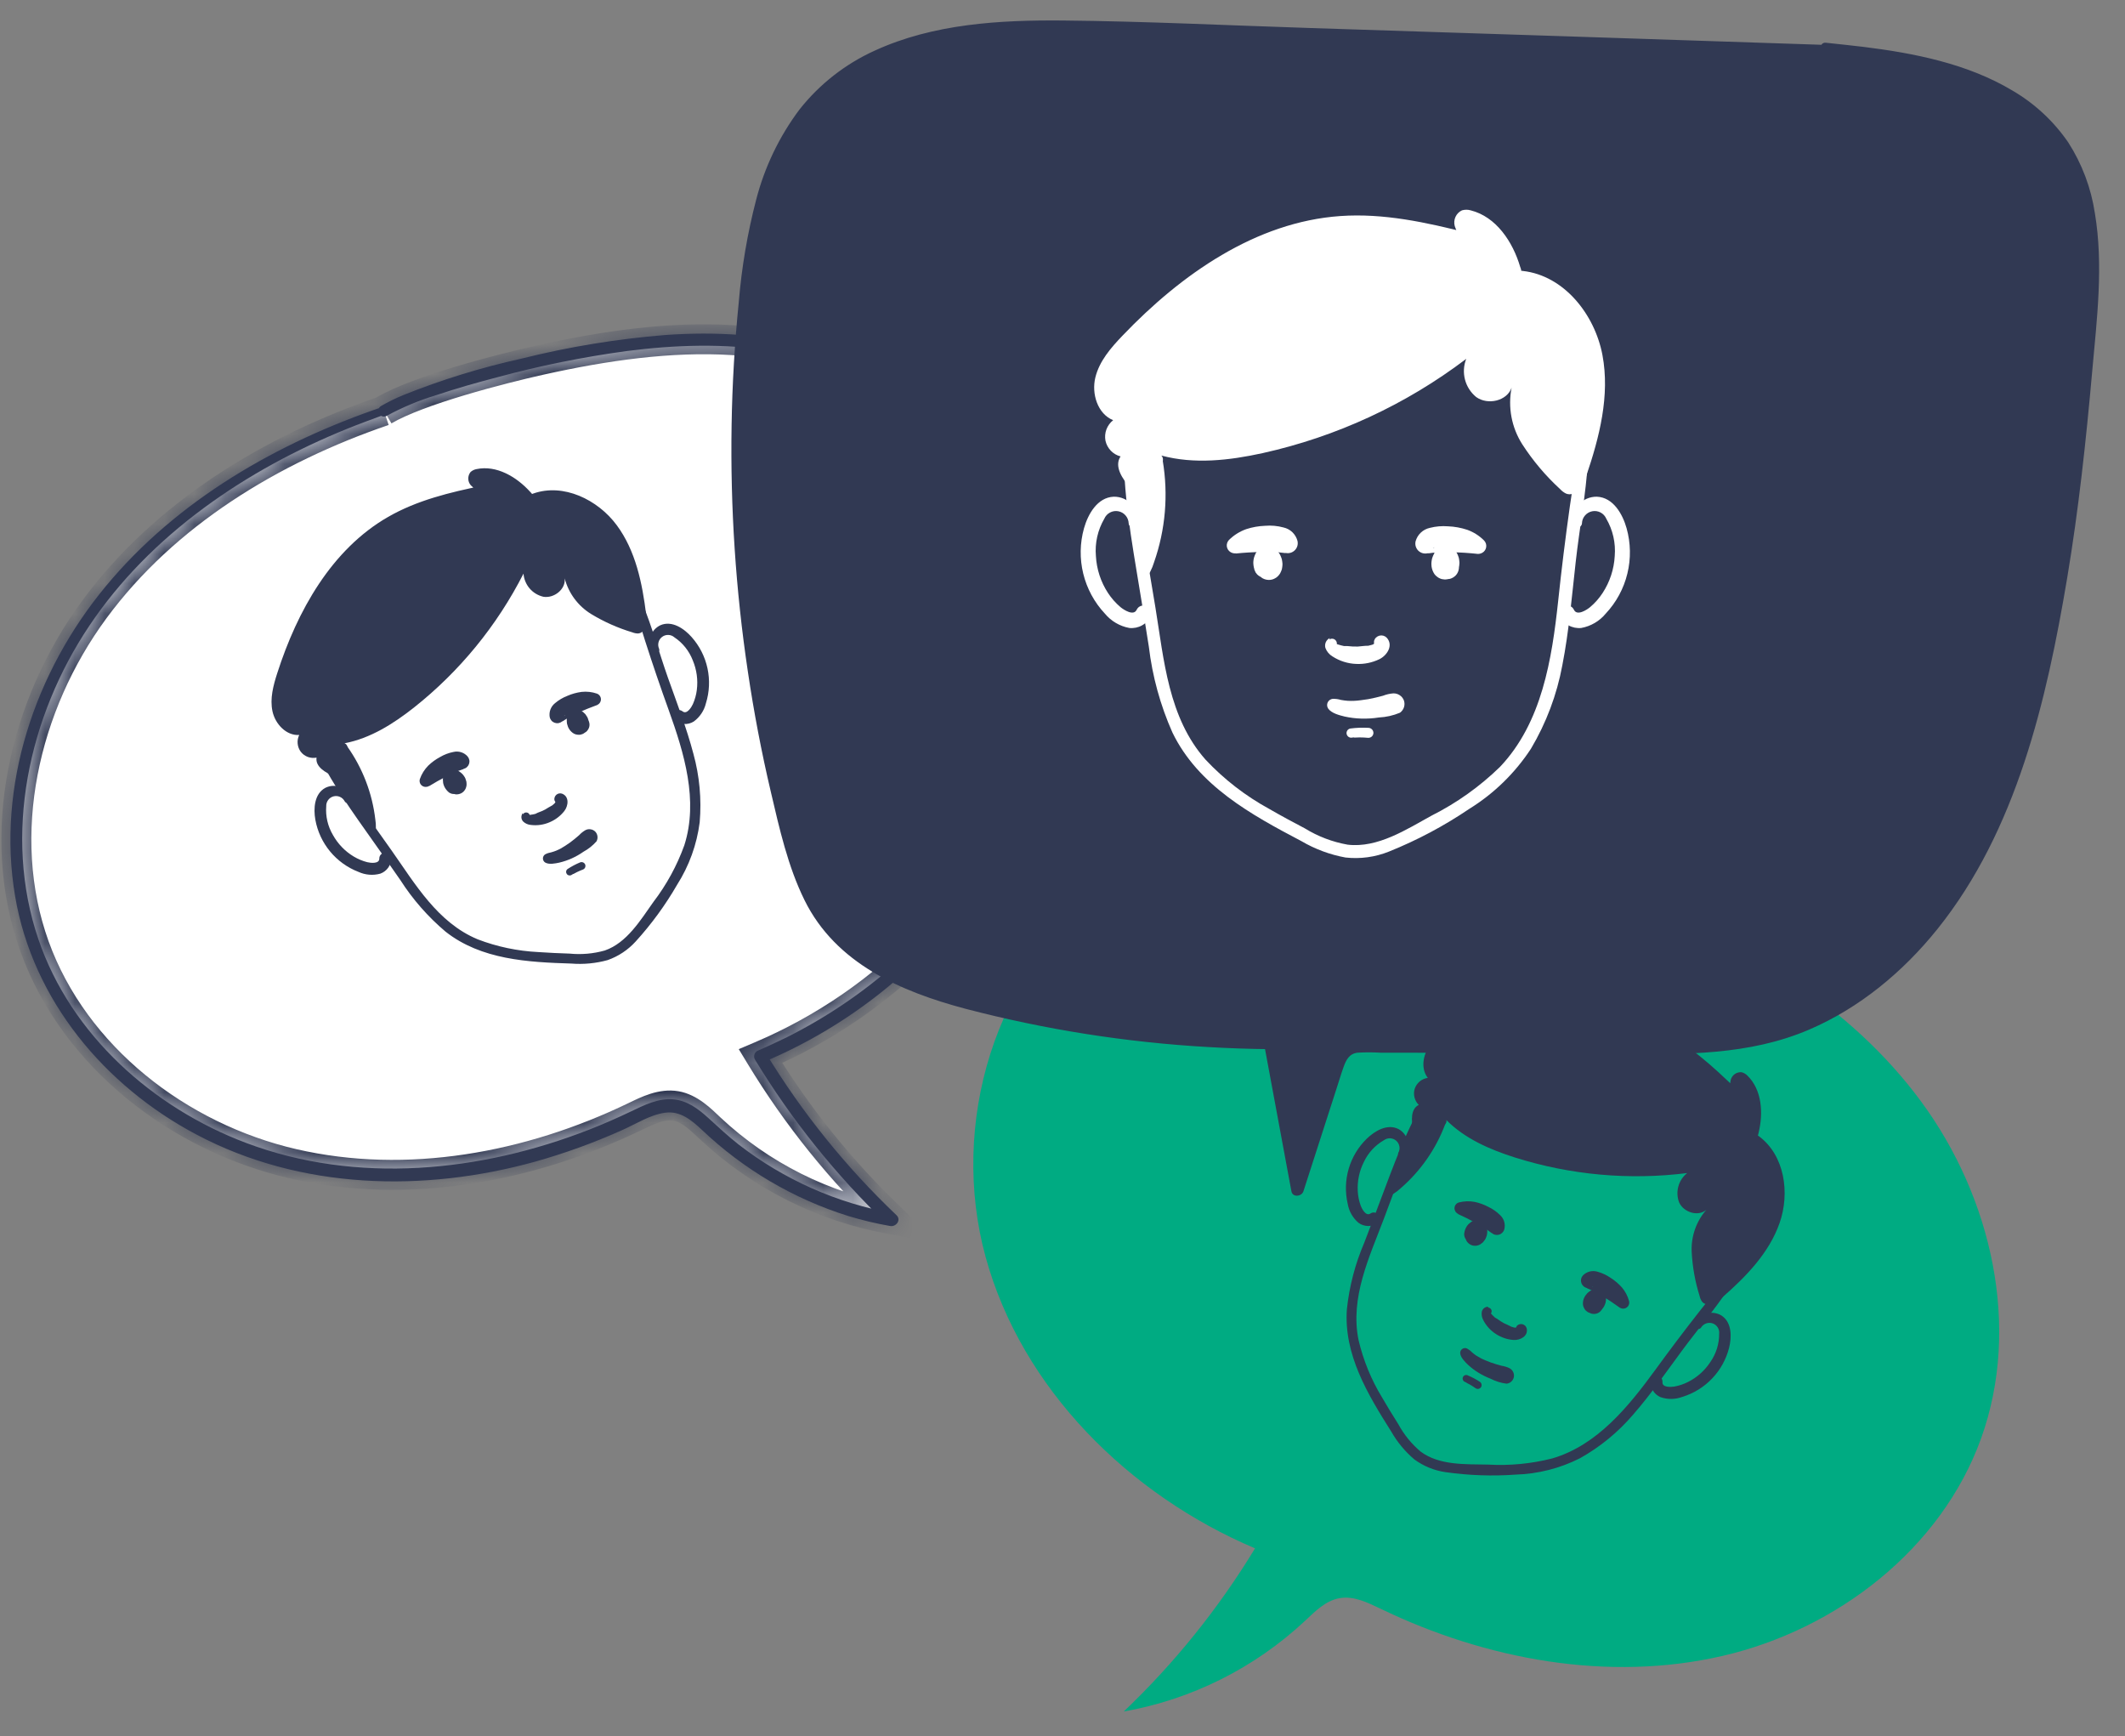 <?xml version="1.0" encoding="UTF-8"?> <svg xmlns="http://www.w3.org/2000/svg" width="71" height="58" viewBox="0 0 71 58" fill="none"><rect x="0" y="0" width="71" height="58" fill="#808080" stroke="none"/> <mask id="path-1-inside-1_1184_8149" fill="white"> <path d="M12.825 13.723C9.068 15.009 5.508 17.161 3.154 20.358C0.799 23.555 -0.193 27.888 1.155 31.621C2.49 35.308 5.972 37.994 9.79 38.876C13.608 39.757 17.687 39.003 21.22 37.298C21.65 37.092 22.113 36.865 22.582 36.947C23.052 37.029 23.398 37.384 23.74 37.704C25.424 39.278 27.528 40.331 29.798 40.733C28.101 39.119 26.625 37.286 25.41 35.283C29.621 33.498 33.203 29.96 34.413 25.549C35.622 21.137 34.129 15.945 30.38 13.326C26.743 10.785 22.384 11.064 18.051 12.028C16.736 12.321 13.986 13.028 12.825 13.712"></path> </mask> <path d="M12.825 13.723C9.068 15.009 5.508 17.161 3.154 20.358C0.799 23.555 -0.193 27.888 1.155 31.621C2.49 35.308 5.972 37.994 9.79 38.876C13.608 39.757 17.687 39.003 21.22 37.298C21.65 37.092 22.113 36.865 22.582 36.947C23.052 37.029 23.398 37.384 23.74 37.704C25.424 39.278 27.528 40.331 29.798 40.733C28.101 39.119 26.625 37.286 25.41 35.283C29.621 33.498 33.203 29.96 34.413 25.549C35.622 21.137 34.129 15.945 30.38 13.326C26.743 10.785 22.384 11.064 18.051 12.028C16.736 12.321 13.986 13.028 12.825 13.712" fill="white"></path> <path d="M1.155 31.621L0.685 31.791L0.685 31.791L1.155 31.621ZM21.22 37.298L21.003 36.848L21.003 36.848L21.22 37.298ZM23.74 37.704L23.399 38.069L23.399 38.069L23.74 37.704ZM29.798 40.733L29.711 41.226L31.346 41.516L30.143 40.371L29.798 40.733ZM25.41 35.283L25.215 34.822L24.683 35.048L24.983 35.542L25.41 35.283ZM30.38 13.326L30.666 12.916L30.666 12.916L30.38 13.326ZM18.051 12.028L17.943 11.54L17.942 11.54L18.051 12.028ZM12.663 13.25C8.843 14.557 5.184 16.759 2.751 20.062L3.556 20.655C5.833 17.564 9.293 15.46 12.986 14.196L12.663 13.25ZM2.751 20.062C0.318 23.364 -0.731 27.87 0.685 31.791L1.626 31.451C0.345 27.906 1.279 23.746 3.556 20.655L2.751 20.062ZM0.685 31.791C2.087 35.664 5.723 38.45 9.678 39.363L9.903 38.389C6.22 37.538 2.893 34.952 1.626 31.451L0.685 31.791ZM9.678 39.363C13.632 40.276 17.827 39.491 21.437 37.749L21.003 36.848C17.547 38.516 13.585 39.239 9.903 38.389L9.678 39.363ZM21.436 37.749C21.908 37.523 22.215 37.39 22.497 37.439L22.669 36.454C22.01 36.339 21.393 36.661 21.003 36.848L21.436 37.749ZM22.497 37.439C22.787 37.49 23.013 37.709 23.399 38.069L24.082 37.339C23.783 37.059 23.318 36.568 22.669 36.454L22.497 37.439ZM23.399 38.069C25.153 39.709 27.346 40.806 29.711 41.226L29.885 40.241C27.711 39.855 25.695 38.847 24.082 37.339L23.399 38.069ZM30.143 40.371C28.477 38.787 27.03 36.989 25.838 35.024L24.983 35.542C26.221 37.583 27.724 39.45 29.453 41.096L30.143 40.371ZM25.605 35.743C29.929 33.91 33.637 30.267 34.895 25.681L33.931 25.416C32.769 29.653 29.314 33.085 25.215 34.822L25.605 35.743ZM34.895 25.681C36.152 21.098 34.614 15.675 30.666 12.916L30.093 13.736C33.644 16.216 35.093 21.177 33.931 25.416L34.895 25.681ZM30.666 12.916C26.847 10.248 22.302 10.57 17.943 11.54L18.16 12.516C22.465 11.558 26.639 11.322 30.094 13.736L30.666 12.916ZM17.942 11.54C17.276 11.688 16.248 11.941 15.236 12.244C14.24 12.543 13.209 12.905 12.571 13.281L13.079 14.143C13.601 13.835 14.526 13.501 15.524 13.202C16.507 12.908 17.511 12.661 18.16 12.516L17.942 11.54Z" fill="#313953" mask="url(#path-1-inside-1_1184_8149)"></path> <path d="M12.791 13.591C9.282 14.779 5.921 16.703 3.535 19.584C1.17 22.433 -0.122 26.251 0.506 29.945C1.095 33.414 3.502 36.286 6.574 37.906C10.044 39.742 14.153 39.841 17.889 38.804C18.871 38.527 19.832 38.179 20.764 37.763C21.237 37.556 21.71 37.241 22.223 37.171C22.735 37.102 23.108 37.424 23.453 37.745C24.842 39.065 26.514 40.049 28.342 40.622C28.801 40.762 29.268 40.873 29.741 40.956C29.942 40.991 30.121 40.755 29.953 40.594C28.268 38.992 26.802 37.174 25.593 35.189L25.518 35.477C28.335 34.293 30.774 32.357 32.567 29.882C34.293 27.458 35.222 24.519 34.996 21.54C34.78 18.689 33.577 15.862 31.443 13.926C30.228 12.843 28.78 12.054 27.211 11.62C25.598 11.164 23.899 11.074 22.232 11.191C20.612 11.322 19.005 11.585 17.428 11.979C16.076 12.277 14.75 12.686 13.465 13.202C13.213 13.306 12.968 13.427 12.732 13.563C12.688 13.588 12.656 13.63 12.644 13.678C12.631 13.727 12.638 13.779 12.663 13.822C12.688 13.866 12.73 13.898 12.778 13.91C12.827 13.923 12.879 13.916 12.922 13.891C13.447 13.606 13.999 13.375 14.571 13.202C15.239 12.978 15.919 12.785 16.602 12.606C18.023 12.221 19.467 11.928 20.925 11.729C22.552 11.519 24.22 11.461 25.843 11.729C27.473 11.99 29.021 12.623 30.369 13.577C32.648 15.211 34.037 17.848 34.469 20.583C34.898 23.43 34.301 26.336 32.785 28.784C31.25 31.307 28.929 33.326 26.295 34.648C25.969 34.806 25.636 34.963 25.3 35.107C25.252 35.136 25.218 35.182 25.204 35.236C25.189 35.29 25.197 35.347 25.224 35.395C26.45 37.413 27.935 39.262 29.64 40.895L29.85 40.532C27.968 40.195 26.195 39.408 24.683 38.237C24.327 37.958 23.999 37.651 23.664 37.346C23.33 37.042 22.966 36.769 22.507 36.725C21.996 36.676 21.521 36.919 21.075 37.132C20.628 37.345 20.157 37.553 19.687 37.736C16.059 39.155 11.921 39.573 8.224 38.181C5.116 37.01 2.374 34.574 1.285 31.383C0.091 27.883 0.958 23.934 2.977 20.916C5.027 17.851 8.229 15.689 11.605 14.322C12.017 14.154 12.435 14.006 12.855 13.848C13.022 13.792 12.951 13.525 12.78 13.582L12.791 13.591Z" fill="#313953"></path> <path d="M11.742 26.653C11.711 26.572 11.662 26.497 11.6 26.435C11.537 26.373 11.463 26.325 11.381 26.293C11.299 26.262 11.211 26.248 11.123 26.252C11.036 26.256 10.95 26.279 10.871 26.318C10.498 26.519 10.471 27.015 10.536 27.382C10.606 27.773 10.776 28.138 11.029 28.444C11.281 28.749 11.609 28.985 11.979 29.127C12.207 29.231 12.466 29.252 12.708 29.185C12.816 29.146 12.909 29.074 12.975 28.98C13.04 28.886 13.075 28.774 13.074 28.659C13.069 28.401 12.671 28.433 12.673 28.684C12.674 28.866 12.375 28.828 12.27 28.802C12.111 28.761 11.958 28.697 11.817 28.612C11.527 28.438 11.289 28.19 11.124 27.894C10.953 27.605 10.874 27.27 10.9 26.934C10.897 26.86 10.919 26.787 10.963 26.727C11.006 26.667 11.069 26.624 11.141 26.604C11.213 26.585 11.289 26.59 11.357 26.62C11.425 26.649 11.481 26.701 11.516 26.767C11.585 26.891 11.791 26.786 11.741 26.654L11.742 26.653Z" fill="#313953"></path> <path d="M21.79 21.778C21.746 21.702 21.717 21.618 21.707 21.53C21.697 21.443 21.705 21.355 21.731 21.271C21.757 21.187 21.801 21.109 21.858 21.043C21.916 20.977 21.987 20.923 22.066 20.886C22.455 20.717 22.862 21.003 23.109 21.282C23.372 21.578 23.555 21.938 23.638 22.325C23.722 22.713 23.704 23.116 23.586 23.494C23.527 23.739 23.383 23.954 23.18 24.103C23.083 24.164 22.969 24.193 22.855 24.186C22.74 24.179 22.631 24.137 22.541 24.065C22.341 23.902 22.613 23.609 22.808 23.765C22.951 23.878 23.106 23.62 23.151 23.521C23.217 23.371 23.262 23.212 23.282 23.049C23.325 22.713 23.278 22.372 23.147 22.06C23.026 21.746 22.812 21.477 22.532 21.29C22.476 21.241 22.405 21.213 22.331 21.211C22.256 21.208 22.183 21.23 22.124 21.275C22.064 21.319 22.021 21.382 22.003 21.454C21.984 21.526 21.99 21.602 22.02 21.67C22.074 21.801 21.864 21.898 21.792 21.777L21.79 21.778Z" fill="#313953"></path> <path d="M20.873 18.99C20.126 17.87 18.968 17.089 17.649 16.817C16.143 16.496 14.565 16.844 13.24 17.588C11.916 18.332 10.723 19.471 10.18 20.915C9.738 22.086 9.868 23.345 10.313 24.497C10.774 25.693 11.516 26.76 12.254 27.801C12.632 28.331 13.003 28.865 13.376 29.399C13.79 30.046 14.3 30.627 14.887 31.123C16.08 32.063 17.639 32.143 19.094 32.189C19.501 32.221 19.91 32.182 20.303 32.073C20.664 31.946 20.987 31.73 21.244 31.446C21.77 30.867 22.232 30.234 22.623 29.557C23.025 28.925 23.283 28.212 23.378 27.469C23.444 26.7 23.373 25.925 23.168 25.181C22.94 24.316 22.614 23.479 22.316 22.637C22.019 21.794 21.794 20.956 21.459 20.144C21.297 19.744 21.1 19.358 20.87 18.992C20.753 18.811 20.448 18.955 20.56 19.142C20.986 19.853 21.32 20.615 21.555 21.41C21.805 22.189 22.069 22.964 22.347 23.733C22.857 25.154 23.343 26.74 22.864 28.239C22.618 28.919 22.27 29.557 21.831 30.131C21.4 30.738 20.947 31.495 20.208 31.752C19.826 31.86 19.427 31.895 19.032 31.856C18.684 31.845 18.337 31.829 17.99 31.805C17.294 31.771 16.608 31.628 15.958 31.378C14.624 30.822 13.877 29.539 13.083 28.41C12.397 27.433 11.672 26.476 11.103 25.424C10.556 24.41 10.137 23.276 10.241 22.106C10.364 20.721 11.227 19.523 12.271 18.654C13.449 17.684 14.956 17.031 16.498 17.035C17.779 17.029 19.013 17.516 19.944 18.396C20.176 18.622 20.383 18.872 20.56 19.142C20.686 19.316 20.991 19.172 20.873 18.99V18.99Z" fill="#313953"></path> <path d="M12.529 27.909C12.565 27.736 12.569 27.557 12.541 27.383C12.439 26.5 12.115 25.657 11.6 24.933L10.773 25.143C11.285 26.109 11.872 27.034 12.529 27.909V27.909Z" fill="#313953"></path> <path d="M15.227 25.897C15.183 25.891 15.137 25.896 15.096 25.911C15.05 25.924 15.008 25.948 14.973 25.981C14.942 26.01 14.919 26.045 14.904 26.084C14.899 26.098 14.897 26.113 14.894 26.126C14.89 26.139 14.887 26.156 14.886 26.17C14.886 26.192 14.886 26.215 14.889 26.238C14.891 26.244 14.893 26.249 14.897 26.255C14.907 26.3 14.928 26.342 14.957 26.378C14.959 26.384 14.961 26.389 14.964 26.394C14.981 26.41 14.998 26.425 15.017 26.439C15.037 26.452 15.058 26.462 15.08 26.47C15.094 26.476 15.108 26.479 15.123 26.481C15.161 26.489 15.199 26.49 15.236 26.484C15.286 26.474 15.333 26.451 15.372 26.418C15.383 26.408 15.392 26.398 15.401 26.387L15.43 26.352C15.438 26.339 15.444 26.325 15.45 26.311C15.459 26.297 15.466 26.282 15.471 26.267C15.481 26.236 15.488 26.205 15.493 26.174C15.495 26.142 15.494 26.11 15.49 26.078C15.49 26.066 15.489 26.055 15.485 26.044C15.478 26.012 15.468 25.981 15.454 25.952C15.44 25.924 15.423 25.898 15.403 25.873C15.401 25.869 15.399 25.865 15.397 25.861C15.378 25.842 15.358 25.825 15.336 25.81C15.293 25.782 15.245 25.765 15.194 25.76C15.141 25.754 15.087 25.763 15.039 25.786C15.012 25.795 14.988 25.807 14.964 25.822L14.949 25.829C14.911 25.868 14.881 25.913 14.861 25.964L14.855 25.98C14.849 26.006 14.843 26.034 14.839 26.061C14.836 26.095 14.837 26.13 14.842 26.165C14.849 26.219 14.863 26.273 14.884 26.324C14.899 26.357 14.918 26.389 14.941 26.417C14.951 26.43 14.963 26.441 14.976 26.45C14.986 26.46 14.996 26.47 15.007 26.478L15.069 26.508C15.122 26.526 15.178 26.53 15.233 26.519C15.288 26.508 15.338 26.483 15.38 26.447L15.408 26.416L15.434 26.384C15.449 26.363 15.461 26.339 15.471 26.315C15.479 26.288 15.486 26.261 15.489 26.233C15.492 26.23 15.494 26.227 15.496 26.224C15.496 26.19 15.493 26.155 15.487 26.122C15.478 26.084 15.466 26.047 15.45 26.011C15.444 25.995 15.437 25.98 15.428 25.966C15.41 25.933 15.388 25.901 15.363 25.871C15.342 25.845 15.317 25.822 15.287 25.805C15.267 25.793 15.245 25.782 15.224 25.773L15.157 25.757L15.116 25.76L15.077 25.762C15.039 25.77 15.003 25.787 14.973 25.812L14.937 25.829L14.893 25.88C14.88 25.9 14.869 25.922 14.86 25.945C14.85 25.969 14.845 25.995 14.843 26.021L14.84 26.039C14.841 26.067 14.842 26.095 14.846 26.122C14.848 26.139 14.851 26.155 14.856 26.171C14.869 26.222 14.888 26.271 14.914 26.317C14.932 26.348 14.953 26.378 14.976 26.406C14.996 26.425 15.017 26.443 15.038 26.459C15.043 26.465 15.049 26.469 15.054 26.473C15.068 26.481 15.083 26.489 15.098 26.496L15.143 26.518C15.168 26.525 15.194 26.529 15.22 26.534L15.242 26.537C15.296 26.538 15.35 26.527 15.399 26.505C15.45 26.481 15.495 26.444 15.526 26.397C15.546 26.371 15.562 26.342 15.57 26.31C15.579 26.285 15.585 26.258 15.588 26.231C15.589 26.224 15.589 26.217 15.589 26.21C15.589 26.177 15.588 26.144 15.583 26.111C15.574 26.076 15.563 26.041 15.55 26.007L15.531 25.968C15.512 25.936 15.491 25.905 15.467 25.877C15.458 25.866 15.447 25.855 15.437 25.845C15.411 25.821 15.384 25.798 15.354 25.778C15.297 25.738 15.229 25.714 15.159 25.71C15.104 25.708 15.049 25.719 14.998 25.742C14.975 25.751 14.953 25.762 14.932 25.775L14.902 25.789L14.857 25.841C14.843 25.863 14.832 25.886 14.823 25.91L14.815 25.925C14.809 25.951 14.803 25.979 14.799 26.006L14.798 26.05C14.798 26.085 14.801 26.12 14.806 26.155C14.813 26.19 14.824 26.225 14.838 26.258C14.843 26.272 14.849 26.285 14.856 26.297C14.873 26.331 14.896 26.36 14.918 26.39C14.963 26.44 15.019 26.478 15.082 26.502L15.1 26.508C15.125 26.515 15.151 26.521 15.177 26.524C15.233 26.528 15.289 26.518 15.34 26.495C15.389 26.47 15.431 26.434 15.461 26.39C15.492 26.345 15.511 26.293 15.517 26.239C15.515 26.235 15.514 26.231 15.511 26.228C15.512 26.201 15.511 26.173 15.506 26.146C15.5 26.113 15.489 26.08 15.476 26.048C15.466 26.017 15.451 25.987 15.433 25.96C15.417 25.926 15.395 25.894 15.37 25.864C15.346 25.837 15.319 25.811 15.29 25.788C15.263 25.768 15.231 25.756 15.198 25.751C15.165 25.742 15.131 25.741 15.098 25.747C15.064 25.754 15.032 25.767 15.003 25.787C14.974 25.806 14.949 25.831 14.929 25.86C14.909 25.89 14.896 25.925 14.89 25.961C14.886 25.974 14.883 25.986 14.882 26L14.885 26.065C14.885 26.065 14.902 26.118 14.907 26.133C14.908 26.136 14.909 26.14 14.911 26.142C14.932 26.184 14.963 26.219 15.002 26.246L15.056 26.271L15.116 26.284L15.178 26.281C15.209 26.276 15.239 26.262 15.263 26.24C15.281 26.231 15.297 26.217 15.309 26.2C15.325 26.187 15.337 26.169 15.343 26.149C15.354 26.132 15.361 26.113 15.364 26.093C15.372 26.064 15.373 26.032 15.366 26.002L15.37 26.066L15.356 26.125L15.328 26.181L15.337 26.177L15.294 26.226L15.302 26.223L15.242 26.252L15.18 26.282L14.9 26.14C14.919 26.17 14.94 26.199 14.962 26.227L14.981 26.266L14.943 26.207C14.963 26.239 14.979 26.273 14.992 26.308L14.969 26.242C14.972 26.254 14.975 26.265 14.977 26.277L14.972 26.209C14.974 26.216 14.973 26.223 14.971 26.23L14.985 26.164C14.984 26.17 14.982 26.175 14.979 26.18L15.009 26.12L15 26.124L15.044 26.072L15.031 26.078L15.091 26.04L15.079 26.046L15.146 26.023L15.134 26.029L15.202 26.024L15.183 26.024L15.249 26.038L15.221 26.028L15.282 26.058C15.271 26.052 15.262 26.046 15.253 26.038L15.304 26.084C15.291 26.072 15.28 26.058 15.27 26.043L15.309 26.102C15.296 26.083 15.285 26.061 15.278 26.039L15.301 26.106C15.293 26.084 15.289 26.061 15.289 26.038L15.291 26.105C15.29 26.088 15.292 26.071 15.295 26.054L15.282 26.117L15.287 26.1L15.257 26.16L15.269 26.154L15.223 26.205L15.235 26.199L15.174 26.229L15.11 26.26C15.115 26.256 15.121 26.253 15.127 26.252L15.058 26.255C15.066 26.255 15.075 26.256 15.084 26.258L15.018 26.244C15.028 26.246 15.037 26.25 15.046 26.255L14.986 26.225C15.004 26.233 15.02 26.245 15.035 26.259L14.983 26.212C15.001 26.229 15.017 26.247 15.031 26.266L14.991 26.207C15.004 26.227 15.014 26.248 15.021 26.271L15 26.203C15.004 26.218 15.007 26.234 15.009 26.25L15.005 26.183L15.004 26.214L15.017 26.148L15.009 26.17L15.04 26.108L15.026 26.115L15.072 26.064L15.057 26.072L15.12 26.041L15.103 26.049L15.167 26.018L15.153 26.025L15.221 26.021L15.207 26.027L15.274 26.041L15.249 26.034L15.311 26.063C15.299 26.056 15.287 26.049 15.275 26.04L15.327 26.084C15.314 26.073 15.303 26.06 15.295 26.046L15.334 26.106C15.321 26.084 15.31 26.061 15.3 26.038L15.324 26.105C15.316 26.081 15.311 26.056 15.309 26.032L15.314 26.1L15.314 26.081L15.301 26.148L15.271 26.209L15.226 26.259L15.166 26.298L15.099 26.321L15.107 26.317L15.038 26.32L15.047 26.316L14.979 26.302L14.992 26.306L14.932 26.276C14.938 26.28 14.945 26.285 14.95 26.29L14.899 26.244C14.909 26.254 14.918 26.265 14.927 26.276L14.886 26.218C14.905 26.243 14.918 26.271 14.927 26.301L14.905 26.233C14.911 26.25 14.914 26.268 14.916 26.286L14.913 26.216C14.913 26.225 14.912 26.234 14.91 26.242L14.925 26.174C14.924 26.18 14.922 26.185 14.919 26.19L14.95 26.127L14.94 26.142L15.036 26.064L15.025 26.07L15.084 26.03L15.07 26.036L15.138 26.015L15.127 26.02L15.196 26.016L15.264 26.029L15.324 26.059L15.319 26.048L15.371 26.093C15.371 26.093 15.371 26.093 15.365 26.081L15.406 26.141C15.393 26.121 15.382 26.098 15.374 26.075L15.396 26.143C15.387 26.119 15.382 26.094 15.381 26.069L15.384 26.139C15.383 26.126 15.384 26.113 15.386 26.099L15.374 26.165C15.375 26.156 15.378 26.148 15.382 26.14L15.352 26.198L15.366 26.192L15.322 26.244L15.333 26.238L15.275 26.276L15.29 26.268L15.224 26.289L15.241 26.281L15.174 26.285L15.184 26.28L15.121 26.267L15.133 26.272L15.075 26.243L15.094 26.255L15.044 26.212C15.054 26.22 15.062 26.229 15.069 26.24L15.031 26.184C15.038 26.195 15.044 26.208 15.049 26.221L15.03 26.158C15.034 26.173 15.037 26.189 15.037 26.205L15.034 26.142C15.035 26.157 15.035 26.171 15.032 26.185L15.044 26.128L15.034 26.158L15.061 26.104L15.047 26.126L15.084 26.081L15.07 26.088L15.125 26.062L15.106 26.071L15.159 26.045L15.143 26.053L15.201 26.05L15.179 26.047L15.234 26.058L15.218 26.053L15.266 26.077L15.247 26.066L15.289 26.101C15.284 26.094 15.28 26.086 15.278 26.077L15.302 26.127C15.297 26.121 15.294 26.114 15.292 26.107L15.315 26.155C15.311 26.147 15.306 26.139 15.303 26.13L15.307 26.182C15.306 26.16 15.306 26.137 15.31 26.116L15.301 26.16L15.313 26.123L15.295 26.161C15.301 26.149 15.308 26.137 15.317 26.127L15.292 26.155C15.301 26.145 15.311 26.136 15.322 26.129L15.344 26.103L15.359 26.072C15.366 26.053 15.368 26.034 15.365 26.014C15.363 25.994 15.356 25.975 15.345 25.959C15.334 25.942 15.319 25.929 15.302 25.919C15.285 25.909 15.266 25.903 15.246 25.901L15.227 25.897Z" fill="#313953"></path> <path d="M14.336 26.262C14.523 26.146 14.716 26.038 14.911 25.939L15.197 25.8C15.245 25.777 15.293 25.754 15.347 25.741C15.375 25.729 15.405 25.719 15.435 25.71C15.435 25.71 15.522 25.681 15.481 25.688C15.524 25.678 15.565 25.658 15.598 25.629C15.631 25.6 15.656 25.563 15.671 25.521C15.685 25.479 15.689 25.435 15.681 25.391C15.673 25.348 15.654 25.307 15.626 25.273C15.569 25.206 15.495 25.157 15.411 25.13C15.328 25.103 15.239 25.099 15.154 25.119C14.995 25.15 14.843 25.207 14.704 25.289C14.56 25.366 14.426 25.463 14.308 25.577C14.184 25.703 14.088 25.855 14.029 26.023C14.019 26.052 14.017 26.082 14.021 26.112C14.024 26.142 14.035 26.171 14.052 26.197C14.069 26.222 14.091 26.243 14.117 26.259C14.143 26.274 14.173 26.284 14.203 26.287C14.244 26.29 14.285 26.283 14.322 26.265C14.358 26.247 14.39 26.219 14.412 26.185C14.431 26.155 14.441 26.121 14.441 26.086C14.441 26.05 14.43 26.016 14.411 25.986C14.392 25.957 14.364 25.934 14.332 25.919C14.3 25.905 14.264 25.901 14.229 25.907L14.217 25.913L14.312 25.92L14.298 25.915L14.381 25.971L14.375 25.958L14.357 26.241C14.448 26.156 14.535 26.072 14.63 25.991C14.677 25.951 14.722 25.909 14.771 25.869L14.848 25.815L14.879 25.8C14.983 25.736 15.092 25.683 15.206 25.641C15.236 25.627 15.234 25.628 15.206 25.641L15.237 25.626C15.26 25.617 15.285 25.613 15.309 25.614C15.272 25.615 15.267 25.617 15.296 25.621C15.324 25.624 15.319 25.622 15.282 25.616C15.308 25.626 15.303 25.623 15.267 25.608C15.23 25.593 15.235 25.579 15.261 25.596L15.34 25.203C14.936 25.438 14.556 25.713 14.208 26.026C14.107 26.121 14.222 26.321 14.351 26.24L14.336 26.262Z" fill="#313953"></path> <path d="M19.219 24.226C19.232 24.221 19.245 24.219 19.259 24.218L19.221 24.221C19.234 24.22 19.247 24.221 19.261 24.224L19.22 24.216C19.233 24.218 19.246 24.222 19.258 24.228L19.216 24.208C19.236 24.218 19.255 24.231 19.271 24.246L19.231 24.212C19.236 24.22 19.24 24.228 19.243 24.237L19.22 24.189L19.23 24.209L19.206 24.159C19.21 24.167 19.214 24.174 19.217 24.182L19.214 24.128L19.211 24.151L19.224 24.097L19.218 24.113L19.242 24.063L19.231 24.082L19.268 24.039L19.253 24.047L19.307 24.02L19.287 24.03L19.341 24.004C19.337 24.007 19.332 24.009 19.327 24.011L19.387 24.008C19.378 24.009 19.369 24.008 19.361 24.006L19.419 24.018C19.408 24.015 19.398 24.012 19.389 24.007L19.443 24.033C19.43 24.027 19.417 24.018 19.406 24.008L19.453 24.05C19.442 24.04 19.431 24.027 19.422 24.014L19.451 24.073C19.443 24.061 19.437 24.049 19.433 24.036L19.462 24.096C19.456 24.086 19.451 24.075 19.446 24.064L19.451 24.128C19.45 24.121 19.45 24.114 19.452 24.107L19.439 24.171L19.444 24.157L19.415 24.215L19.425 24.21L19.381 24.26L19.396 24.252L19.339 24.292L19.356 24.283L19.289 24.306L19.301 24.3L19.233 24.303L19.246 24.297L19.182 24.284L19.207 24.292L19.147 24.262C19.158 24.269 19.169 24.277 19.179 24.285L19.128 24.239C19.146 24.256 19.161 24.276 19.175 24.297L19.144 24.233C19.156 24.255 19.167 24.277 19.176 24.3L19.145 24.235C19.148 24.238 19.15 24.243 19.151 24.247L19.148 24.178C19.15 24.181 19.152 24.185 19.153 24.189L19.167 24.122L19.197 24.062L19.243 24.011L19.234 24.016L19.293 23.976L19.277 23.983L19.345 23.962L19.334 23.967L19.403 23.962L19.387 23.96L19.454 23.976L19.439 23.97L19.5 24.001C19.493 23.997 19.486 23.992 19.48 23.986L19.532 24.032C19.519 24.02 19.507 24.006 19.497 23.991L19.528 24.055C19.512 24.028 19.498 24 19.488 23.971L19.518 24.034C19.513 24.021 19.51 24.007 19.51 23.993L19.513 24.062C19.512 24.054 19.513 24.046 19.515 24.038L19.501 24.104C19.501 24.104 19.501 24.104 19.497 24.096L19.467 24.157L19.476 24.152L19.431 24.205L19.371 24.244L19.304 24.267L19.326 24.256L19.257 24.261L19.191 24.247L19.13 24.215L19.146 24.226L19.094 24.181C19.113 24.197 19.13 24.216 19.144 24.237L19.104 24.178C19.118 24.199 19.129 24.222 19.137 24.246L19.116 24.178C19.12 24.194 19.123 24.21 19.126 24.227L19.122 24.16C19.122 24.174 19.122 24.188 19.119 24.201L19.133 24.135C19.131 24.143 19.128 24.151 19.123 24.159L19.154 24.099L19.141 24.105L19.186 24.054L19.172 24.061L19.235 24.03L19.22 24.038L19.283 24.007L19.268 24.014L19.336 24.01L19.322 24.017L19.388 24.03L19.368 24.023L19.428 24.053C19.419 24.049 19.41 24.043 19.402 24.035L19.452 24.08C19.44 24.069 19.43 24.057 19.421 24.043L19.452 24.107C19.439 24.087 19.428 24.066 19.421 24.043L19.452 24.107C19.445 24.084 19.44 24.061 19.438 24.037L19.448 24.114C19.447 24.095 19.448 24.075 19.452 24.055L19.448 24.114C19.45 24.104 19.454 24.094 19.459 24.084L19.428 24.145L19.441 24.123L19.397 24.175C19.402 24.171 19.407 24.169 19.413 24.168L19.351 24.198L19.287 24.229L19.3 24.223L19.233 24.227L19.244 24.221L19.177 24.207L19.196 24.214L19.136 24.185C19.151 24.193 19.166 24.203 19.179 24.214L19.129 24.17C19.146 24.185 19.162 24.203 19.175 24.222L19.135 24.163C19.148 24.183 19.159 24.204 19.166 24.227L19.144 24.158C19.149 24.176 19.153 24.193 19.154 24.211L19.151 24.142C19.152 24.153 19.151 24.165 19.149 24.177L19.162 24.112C19.16 24.121 19.157 24.131 19.152 24.139L19.182 24.079L19.172 24.093L19.216 24.043L19.206 24.048L19.264 24.011L19.253 24.016L19.319 23.994L19.308 23.999L19.376 23.997L19.365 24.002L19.431 24.016L19.415 24.01L19.475 24.04L19.458 24.027L19.51 24.073C19.502 24.065 19.494 24.055 19.487 24.046L19.525 24.104C19.505 24.072 19.489 24.038 19.476 24.003L19.499 24.069C19.493 24.056 19.486 24.043 19.48 24.03C19.472 23.995 19.462 23.961 19.451 23.927L19.388 24.235L19.326 24.265L19.334 24.262L19.274 24.291L19.208 24.294L19.217 24.289L19.156 24.277L19.101 24.25L19.054 24.208L19.1 24.249L19.154 24.274L19.214 24.287C19.245 24.291 19.277 24.286 19.305 24.274C19.327 24.271 19.347 24.261 19.363 24.246C19.381 24.237 19.397 24.223 19.409 24.206C19.425 24.193 19.436 24.175 19.443 24.155C19.459 24.13 19.468 24.1 19.469 24.07C19.472 24.034 19.467 23.998 19.454 23.964C19.447 23.927 19.43 23.892 19.405 23.864C19.387 23.846 19.367 23.829 19.346 23.814L19.287 23.785C19.263 23.778 19.239 23.773 19.214 23.77C19.145 23.768 19.077 23.79 19.023 23.833C18.972 23.878 18.941 23.941 18.936 24.009C18.935 24.046 18.939 24.082 18.947 24.118C18.963 24.152 18.97 24.193 18.983 24.231C18.994 24.261 19.008 24.29 19.025 24.318C19.056 24.377 19.101 24.427 19.157 24.464C19.202 24.492 19.253 24.509 19.305 24.515C19.332 24.516 19.359 24.514 19.385 24.509L19.422 24.491C19.435 24.485 19.448 24.479 19.461 24.472C19.482 24.459 19.503 24.445 19.523 24.43C19.54 24.413 19.555 24.396 19.57 24.377L19.577 24.373C19.598 24.346 19.613 24.314 19.621 24.281C19.644 24.255 19.664 24.226 19.678 24.194C19.679 24.158 19.676 24.121 19.669 24.085C19.661 24.052 19.65 24.019 19.637 23.986C19.631 23.972 19.625 23.958 19.616 23.945C19.598 23.914 19.578 23.884 19.556 23.855C19.532 23.83 19.506 23.806 19.479 23.784L19.444 23.759C19.42 23.745 19.395 23.733 19.37 23.722C19.354 23.715 19.337 23.712 19.319 23.71C19.282 23.699 19.243 23.697 19.206 23.706C19.178 23.71 19.151 23.718 19.126 23.731L19.117 23.735C19.096 23.748 19.076 23.761 19.056 23.776L19.031 23.806C19.021 23.815 19.012 23.825 19.005 23.836L18.994 23.852C18.981 23.876 18.97 23.9 18.96 23.924C18.955 23.941 18.951 23.957 18.948 23.974L18.938 24.029C18.936 24.064 18.936 24.1 18.94 24.135C18.941 24.15 18.943 24.165 18.946 24.18C18.954 24.214 18.965 24.248 18.978 24.281C18.983 24.296 18.99 24.31 18.998 24.323C19.031 24.385 19.077 24.439 19.134 24.481C19.161 24.501 19.191 24.517 19.222 24.528C19.237 24.533 19.252 24.537 19.267 24.539C19.284 24.543 19.302 24.546 19.319 24.546C19.346 24.548 19.374 24.546 19.401 24.541C19.425 24.535 19.449 24.527 19.472 24.518L19.487 24.511C19.509 24.498 19.53 24.484 19.549 24.469C19.57 24.451 19.589 24.43 19.605 24.407L19.618 24.401C19.631 24.379 19.643 24.355 19.653 24.331C19.665 24.298 19.672 24.264 19.674 24.229C19.676 24.195 19.675 24.162 19.67 24.129C19.663 24.093 19.653 24.058 19.638 24.024C19.619 23.975 19.593 23.929 19.56 23.888C19.55 23.875 19.54 23.863 19.529 23.851C19.509 23.831 19.488 23.812 19.465 23.794C19.451 23.784 19.436 23.775 19.42 23.768C19.387 23.749 19.349 23.739 19.311 23.737C19.273 23.732 19.233 23.737 19.198 23.752L19.162 23.769C19.14 23.782 19.12 23.795 19.1 23.811C19.079 23.829 19.06 23.85 19.044 23.874C19.016 23.92 18.998 23.971 18.993 24.025C18.992 24.042 18.991 24.058 18.993 24.075C19 24.089 18.995 24.11 18.998 24.128C19.009 24.182 19.027 24.234 19.053 24.283C19.07 24.317 19.091 24.349 19.117 24.378C19.14 24.406 19.166 24.431 19.195 24.452C19.221 24.474 19.253 24.49 19.286 24.499C19.339 24.516 19.395 24.52 19.449 24.51C19.474 24.504 19.498 24.496 19.521 24.486L19.529 24.483L19.59 24.442C19.631 24.405 19.662 24.358 19.681 24.306C19.699 24.253 19.702 24.197 19.689 24.143C19.682 24.106 19.668 24.071 19.648 24.038C19.623 23.991 19.59 23.947 19.551 23.909C19.505 23.86 19.447 23.822 19.382 23.8C19.341 23.786 19.297 23.78 19.253 23.783C19.21 23.786 19.167 23.798 19.128 23.818C19.086 23.841 19.049 23.873 19.019 23.911L19.008 23.917C18.994 23.938 18.983 23.962 18.975 23.986C18.975 23.986 18.975 23.986 18.975 23.986C18.968 24.009 18.963 24.032 18.96 24.055C18.957 24.085 18.959 24.116 18.966 24.145C18.972 24.171 18.979 24.196 18.989 24.221C18.991 24.227 18.994 24.233 18.998 24.239C19.046 24.336 19.13 24.41 19.232 24.445C19.261 24.455 19.291 24.462 19.322 24.465L19.337 24.457C19.362 24.458 19.387 24.456 19.411 24.452C19.45 24.442 19.486 24.424 19.518 24.4C19.531 24.395 19.544 24.389 19.556 24.381C19.587 24.351 19.611 24.314 19.627 24.274L19.633 24.258C19.639 24.237 19.644 24.215 19.647 24.192C19.649 24.163 19.647 24.133 19.64 24.104C19.628 24.059 19.608 24.017 19.58 23.98C19.562 23.956 19.54 23.936 19.514 23.92C19.492 23.904 19.467 23.892 19.441 23.883C19.399 23.869 19.355 23.865 19.312 23.872C19.285 23.877 19.259 23.885 19.234 23.895C19.209 23.904 19.185 23.916 19.162 23.93C19.132 23.953 19.107 23.981 19.087 24.014C19.074 24.035 19.067 24.06 19.067 24.085C19.067 24.111 19.074 24.136 19.088 24.157C19.1 24.176 19.118 24.192 19.138 24.201C19.163 24.215 19.192 24.219 19.219 24.214L19.219 24.226Z" fill="#313953"></path> <path d="M19.844 23.31C19.384 23.39 18.932 23.517 18.498 23.69L18.857 23.87C18.845 23.846 18.847 23.849 18.863 23.882C18.878 23.915 18.853 23.925 18.861 23.898C18.843 23.932 18.841 23.936 18.855 23.913C18.868 23.889 18.868 23.893 18.842 23.919C18.856 23.899 18.874 23.883 18.895 23.87L18.928 23.854C18.895 23.87 18.892 23.872 18.928 23.854C19.031 23.791 19.14 23.738 19.253 23.697C19.264 23.691 19.343 23.666 19.285 23.681L19.374 23.655C19.436 23.64 19.497 23.632 19.559 23.619C19.681 23.594 19.8 23.578 19.915 23.563L19.682 23.402L19.688 23.415L19.694 23.316L19.689 23.33L19.742 23.251L19.73 23.257C19.704 23.28 19.686 23.311 19.677 23.345C19.668 23.38 19.669 23.416 19.68 23.449C19.692 23.482 19.712 23.512 19.74 23.534C19.767 23.556 19.801 23.569 19.836 23.573C19.877 23.576 19.918 23.569 19.955 23.551C19.992 23.533 20.024 23.505 20.046 23.471C20.063 23.445 20.073 23.416 20.077 23.386C20.081 23.356 20.078 23.325 20.068 23.297C20.058 23.268 20.042 23.242 20.021 23.22C20 23.198 19.974 23.182 19.945 23.171C19.781 23.114 19.607 23.095 19.435 23.113C19.268 23.135 19.105 23.18 18.951 23.248C18.804 23.305 18.668 23.386 18.547 23.488C18.477 23.543 18.424 23.615 18.392 23.698C18.36 23.781 18.352 23.87 18.367 23.958C18.377 24.001 18.397 24.041 18.426 24.074C18.455 24.107 18.493 24.131 18.534 24.146C18.576 24.16 18.62 24.164 18.664 24.156C18.707 24.148 18.748 24.129 18.782 24.101L18.817 24.084L18.895 24.033L19.034 23.952C19.137 23.902 19.237 23.854 19.332 23.808C19.53 23.712 19.736 23.631 19.941 23.556C20.084 23.506 20.002 23.289 19.86 23.312L19.844 23.31Z" fill="#313953"></path> <path d="M17.466 27.163C17.435 27.204 17.419 27.253 17.421 27.304C17.423 27.355 17.443 27.403 17.477 27.441C17.547 27.509 17.639 27.55 17.736 27.558C17.952 27.585 18.171 27.553 18.37 27.465C18.56 27.384 18.726 27.257 18.854 27.095C18.99 26.921 19.03 26.609 18.779 26.513C18.747 26.502 18.713 26.5 18.68 26.506C18.646 26.512 18.616 26.527 18.59 26.549C18.564 26.571 18.545 26.599 18.533 26.631C18.522 26.663 18.519 26.697 18.524 26.73C18.534 26.755 18.545 26.779 18.559 26.802C18.568 26.82 18.578 26.84 18.559 26.802C18.568 26.839 18.562 26.756 18.559 26.802C18.567 26.746 18.567 26.779 18.559 26.802C18.596 26.732 18.536 26.83 18.536 26.83C18.536 26.83 18.573 26.791 18.536 26.83L18.506 26.858L18.445 26.909L18.417 26.922C18.378 26.941 18.417 26.922 18.432 26.915C18.355 26.952 18.284 27.004 18.209 27.046C18.131 27.086 18.051 27.12 17.968 27.149L17.925 27.17C17.943 27.161 17.894 27.185 17.889 27.188L17.808 27.206L17.737 27.217L17.698 27.223C17.685 27.229 17.652 27.22 17.698 27.223L17.661 27.222C17.629 27.224 17.689 27.231 17.661 27.222C17.633 27.212 17.681 27.239 17.686 27.246C17.691 27.25 17.696 27.256 17.699 27.262C17.702 27.268 17.703 27.275 17.703 27.282C17.697 27.269 17.697 27.268 17.703 27.282C17.707 27.253 17.701 27.224 17.686 27.199C17.672 27.175 17.648 27.156 17.621 27.147C17.594 27.137 17.564 27.138 17.537 27.148C17.51 27.158 17.488 27.177 17.473 27.202L17.466 27.163Z" fill="#313953"></path> <path d="M18.217 28.539C18.281 28.506 18.349 28.484 18.42 28.472C18.476 28.457 18.531 28.438 18.584 28.417C18.69 28.373 18.791 28.318 18.886 28.254C18.993 28.186 19.096 28.112 19.194 28.031L19.346 27.903C19.408 27.836 19.479 27.779 19.558 27.733C19.61 27.705 19.67 27.694 19.729 27.703C19.788 27.711 19.843 27.737 19.886 27.778C19.927 27.82 19.954 27.875 19.962 27.934C19.97 27.993 19.959 28.053 19.931 28.105C19.807 28.245 19.66 28.363 19.496 28.452C19.371 28.54 19.238 28.615 19.098 28.678C18.967 28.736 18.83 28.783 18.689 28.816C18.55 28.846 18.347 28.888 18.218 28.815C18.195 28.801 18.175 28.781 18.161 28.757C18.147 28.733 18.14 28.705 18.14 28.677C18.14 28.65 18.147 28.622 18.16 28.598C18.174 28.574 18.193 28.554 18.217 28.539V28.539Z" fill="#313953"></path> <path d="M19.1 29.225L19.147 29.197L19.161 29.195C19.161 29.195 19.18 29.184 19.182 29.184L19.278 29.133C19.345 29.101 19.412 29.072 19.481 29.046C19.512 29.033 19.537 29.009 19.55 28.978C19.563 28.947 19.564 28.912 19.552 28.88C19.538 28.849 19.514 28.823 19.482 28.81C19.451 28.797 19.415 28.796 19.384 28.808C19.237 28.869 19.096 28.944 18.963 29.031C18.95 29.041 18.939 29.052 18.931 29.066C18.923 29.079 18.918 29.095 18.916 29.11C18.914 29.126 18.915 29.142 18.919 29.157C18.923 29.172 18.93 29.186 18.939 29.199C18.959 29.224 18.987 29.24 19.018 29.244C19.049 29.248 19.081 29.241 19.107 29.222L19.1 29.225Z" fill="#313953"></path> <path d="M16.125 16.224C15.035 16.446 13.934 16.712 12.969 17.267C11.076 18.353 9.933 20.407 9.264 22.486C9.131 22.899 9.013 23.337 9.104 23.762C9.195 24.186 9.565 24.581 9.997 24.553C9.954 24.642 9.935 24.742 9.945 24.84C9.954 24.939 9.99 25.034 10.049 25.113C10.11 25.192 10.191 25.251 10.284 25.286C10.378 25.32 10.479 25.328 10.576 25.309C10.532 25.613 10.871 25.811 11.152 25.925C11.255 25.969 11.382 26.005 11.47 25.93C11.59 25.818 11.467 25.623 11.476 25.46C11.481 25.345 11.561 25.242 11.598 25.133C11.635 25.023 11.624 24.87 11.512 24.83C12.374 24.666 13.141 24.18 13.829 23.638C15.358 22.427 16.607 20.9 17.491 19.162C17.505 19.344 17.576 19.518 17.695 19.657C17.814 19.796 17.975 19.893 18.153 19.935C18.512 19.996 18.909 19.683 18.867 19.321C18.997 19.816 19.312 20.241 19.748 20.51C20.181 20.773 20.646 20.98 21.131 21.125C21.191 21.149 21.255 21.162 21.319 21.162C21.574 21.143 21.623 20.79 21.59 20.537C21.46 19.48 21.238 18.395 20.604 17.541C19.969 16.687 18.824 16.133 17.818 16.487C17.737 16.509 17.665 16.556 17.613 16.621C17.601 16.638 17.593 16.657 17.589 16.677C17.585 16.698 17.585 16.718 17.589 16.738C17.593 16.759 17.602 16.778 17.613 16.795C17.625 16.811 17.64 16.826 17.658 16.837C17.746 16.876 17.846 16.774 17.845 16.677C17.831 16.58 17.783 16.49 17.709 16.425C17.255 15.926 16.587 15.533 15.925 15.67C15.85 15.683 15.779 15.717 15.722 15.768C15.671 15.832 15.644 15.911 15.646 15.992C15.647 16.073 15.677 16.151 15.731 16.212C15.843 16.33 15.983 16.419 16.137 16.47" fill="#313953"></path> <path d="M54.519 30.165C58.276 31.45 61.836 33.603 64.19 36.8C66.545 39.997 67.537 44.329 66.188 48.062C64.854 51.749 61.372 54.435 57.553 55.317C53.735 56.199 49.657 55.445 46.124 53.74C45.693 53.533 45.231 53.306 44.761 53.388C44.291 53.47 43.946 53.825 43.604 54.145C41.92 55.72 39.816 56.772 37.546 57.175C39.243 55.56 40.718 53.727 41.933 51.724C37.722 49.939 34.141 46.401 32.931 41.99C31.721 37.579 33.215 32.387 36.964 29.767C40.601 27.226 44.96 27.506 49.292 28.469C50.608 28.763 53.358 29.469 54.519 30.154" fill="#00AB82"></path> <path d="M46.944 38.63C46.994 38.558 47.029 38.476 47.045 38.39C47.061 38.303 47.059 38.215 47.039 38.129C47.02 38.044 46.982 37.963 46.929 37.893C46.877 37.822 46.81 37.764 46.733 37.721C46.358 37.524 45.931 37.781 45.664 38.041C45.381 38.318 45.173 38.663 45.062 39.044C44.951 39.424 44.94 39.827 45.029 40.214C45.071 40.462 45.199 40.687 45.391 40.85C45.483 40.917 45.595 40.954 45.709 40.956C45.824 40.957 45.936 40.923 46.031 40.858C46.242 40.709 45.992 40.398 45.786 40.54C45.635 40.642 45.499 40.374 45.462 40.272C45.406 40.117 45.374 39.956 45.365 39.791C45.347 39.454 45.417 39.117 45.57 38.815C45.714 38.51 45.947 38.257 46.239 38.09C46.299 38.046 46.372 38.023 46.446 38.026C46.52 38.029 46.592 38.056 46.648 38.105C46.704 38.153 46.742 38.22 46.756 38.293C46.77 38.366 46.758 38.441 46.723 38.507C46.66 38.634 46.862 38.745 46.943 38.629L46.944 38.63Z" fill="#313953"></path> <path d="M56.62 44.215C56.658 44.136 56.712 44.065 56.778 44.008C56.845 43.951 56.923 43.908 57.007 43.882C57.091 43.857 57.179 43.849 57.267 43.86C57.354 43.87 57.438 43.899 57.513 43.944C57.871 44.17 57.862 44.668 57.771 45.029C57.673 45.413 57.477 45.766 57.203 46.052C56.929 46.339 56.586 46.55 56.207 46.665C55.971 46.753 55.712 46.755 55.475 46.671C55.37 46.624 55.282 46.546 55.224 46.448C55.165 46.349 55.139 46.235 55.148 46.12C55.171 45.863 55.566 45.924 55.546 46.173C55.532 46.355 55.833 46.338 55.94 46.32C56.102 46.291 56.258 46.238 56.404 46.164C56.706 46.011 56.962 45.781 57.147 45.498C57.34 45.221 57.442 44.892 57.44 44.556C57.449 44.482 57.432 44.408 57.393 44.345C57.353 44.282 57.294 44.234 57.224 44.209C57.154 44.185 57.077 44.185 57.007 44.21C56.937 44.234 56.877 44.282 56.838 44.345C56.76 44.464 56.562 44.344 56.622 44.216L56.62 44.215Z" fill="#313953"></path> <path d="M58.404 41.884C58.912 40.637 58.909 39.24 58.394 37.996C57.815 36.569 56.642 35.458 55.283 34.779C53.924 34.099 52.312 33.751 50.812 34.112C49.594 34.403 48.626 35.217 47.921 36.231C47.19 37.284 46.722 38.496 46.275 39.691C46.048 40.301 45.815 40.908 45.581 41.517C45.278 42.223 45.083 42.97 45.002 43.734C44.892 45.249 45.701 46.585 46.48 47.816C46.681 48.17 46.943 48.487 47.253 48.751C47.561 48.978 47.921 49.125 48.3 49.179C49.075 49.289 49.858 49.317 50.638 49.261C51.387 49.238 52.122 49.052 52.79 48.714C53.464 48.337 54.065 47.843 54.566 47.257C55.154 46.583 55.664 45.843 56.195 45.124C56.725 44.405 57.293 43.749 57.777 43.017C58.018 42.657 58.226 42.278 58.401 41.882C58.485 41.684 58.194 41.513 58.102 41.71C57.752 42.461 57.309 43.166 56.783 43.806C56.278 44.45 55.785 45.103 55.304 45.765C54.413 46.984 53.373 48.276 51.865 48.72C51.164 48.898 50.44 48.968 49.718 48.926C48.974 48.91 48.093 48.96 47.466 48.492C47.163 48.237 46.91 47.926 46.721 47.577C46.535 47.283 46.352 46.987 46.178 46.685C45.815 46.091 45.55 45.442 45.391 44.764C45.104 43.348 45.747 42.01 46.235 40.72C46.66 39.603 47.045 38.467 47.596 37.405C48.129 36.383 48.834 35.4 49.86 34.83C51.075 34.154 52.551 34.198 53.857 34.574C55.321 35.005 56.706 35.887 57.568 37.165C58.292 38.222 58.58 39.517 58.374 40.781C58.318 41.1 58.227 41.411 58.102 41.71C58.029 41.912 58.32 42.084 58.404 41.884V41.884Z" fill="#313953"></path> <path d="M46.347 39.987C46.511 39.92 46.66 39.823 46.79 39.702C47.463 39.122 47.979 38.382 48.289 37.549L47.652 36.982C47.139 37.948 46.703 38.953 46.347 39.987V39.987Z" fill="#313953"></path> <path d="M49.523 41.088C49.504 41.048 49.474 41.013 49.438 40.987C49.401 40.957 49.358 40.935 49.311 40.924C49.27 40.916 49.228 40.916 49.187 40.926C49.173 40.93 49.16 40.936 49.147 40.941C49.134 40.945 49.118 40.952 49.106 40.959C49.087 40.971 49.069 40.984 49.052 40.999C49.048 41.004 49.045 41.009 49.042 41.015C49.011 41.049 48.987 41.09 48.973 41.135C48.97 41.139 48.967 41.144 48.965 41.149C48.961 41.172 48.958 41.195 48.957 41.218C48.957 41.242 48.96 41.265 48.966 41.288C48.97 41.302 48.975 41.317 48.982 41.33C48.996 41.365 49.016 41.397 49.042 41.425C49.079 41.461 49.124 41.487 49.173 41.501C49.187 41.504 49.201 41.506 49.215 41.507L49.261 41.511C49.276 41.51 49.291 41.508 49.306 41.505C49.322 41.505 49.338 41.502 49.354 41.498C49.385 41.488 49.414 41.477 49.443 41.464C49.471 41.447 49.497 41.428 49.521 41.407C49.531 41.401 49.54 41.393 49.547 41.384C49.569 41.361 49.589 41.334 49.605 41.307C49.621 41.279 49.633 41.25 49.641 41.22C49.644 41.217 49.647 41.212 49.648 41.208C49.654 41.182 49.656 41.156 49.656 41.129C49.656 41.079 49.643 41.029 49.618 40.984C49.593 40.937 49.556 40.897 49.51 40.87C49.488 40.853 49.464 40.839 49.438 40.828L49.423 40.82C49.37 40.81 49.315 40.81 49.263 40.823L49.246 40.827C49.221 40.836 49.195 40.847 49.17 40.859C49.14 40.875 49.111 40.896 49.086 40.919C49.044 40.956 49.008 40.998 48.978 41.044C48.958 41.075 48.943 41.108 48.933 41.143C48.928 41.158 48.925 41.174 48.925 41.19C48.922 41.204 48.92 41.218 48.919 41.232L48.929 41.3C48.944 41.354 48.972 41.403 49.012 41.442C49.051 41.481 49.1 41.509 49.154 41.523L49.195 41.529L49.236 41.533C49.263 41.533 49.289 41.53 49.315 41.524C49.341 41.516 49.367 41.506 49.392 41.494C49.396 41.494 49.4 41.494 49.404 41.494C49.432 41.475 49.459 41.453 49.483 41.429C49.51 41.4 49.533 41.37 49.554 41.337C49.564 41.323 49.572 41.309 49.579 41.294C49.596 41.259 49.61 41.223 49.621 41.187C49.632 41.154 49.636 41.12 49.633 41.086C49.632 41.062 49.629 41.039 49.624 41.016L49.6 40.952L49.575 40.919L49.551 40.888C49.523 40.861 49.489 40.841 49.451 40.83L49.417 40.81L49.35 40.802C49.326 40.802 49.301 40.806 49.277 40.811C49.252 40.817 49.228 40.826 49.205 40.839L49.189 40.847C49.166 40.863 49.144 40.881 49.123 40.899C49.11 40.91 49.099 40.922 49.089 40.935C49.053 40.974 49.024 41.017 49 41.064C48.985 41.097 48.972 41.131 48.961 41.165C48.957 41.193 48.953 41.22 48.952 41.247C48.95 41.254 48.95 41.261 48.95 41.268C48.95 41.285 48.952 41.301 48.955 41.317L48.962 41.367C48.97 41.391 48.982 41.416 48.992 41.44L49.002 41.459C49.031 41.505 49.07 41.543 49.117 41.571C49.165 41.601 49.221 41.616 49.278 41.616C49.31 41.618 49.343 41.614 49.374 41.604C49.4 41.597 49.425 41.587 49.449 41.574C49.455 41.571 49.462 41.567 49.467 41.563C49.495 41.545 49.521 41.525 49.546 41.503C49.57 41.476 49.593 41.447 49.613 41.417L49.635 41.379C49.651 41.346 49.664 41.311 49.675 41.275C49.679 41.261 49.682 41.247 49.684 41.233C49.69 41.198 49.693 41.162 49.693 41.127C49.695 41.056 49.676 40.987 49.64 40.927C49.611 40.88 49.571 40.84 49.523 40.812C49.503 40.797 49.482 40.785 49.459 40.775L49.431 40.759L49.362 40.751C49.336 40.751 49.311 40.754 49.286 40.761L49.269 40.763C49.244 40.772 49.218 40.783 49.193 40.794L49.156 40.819C49.127 40.839 49.1 40.861 49.074 40.885C49.048 40.91 49.026 40.938 49.006 40.968C48.998 40.98 48.991 40.993 48.984 41.006C48.965 41.038 48.955 41.074 48.942 41.109C48.926 41.174 48.925 41.242 48.941 41.307L48.946 41.326C48.955 41.351 48.964 41.375 48.976 41.398C49.004 41.447 49.044 41.488 49.092 41.517C49.14 41.544 49.193 41.558 49.247 41.558C49.301 41.559 49.355 41.545 49.403 41.52C49.405 41.517 49.407 41.513 49.409 41.509C49.432 41.495 49.454 41.478 49.474 41.459C49.498 41.435 49.519 41.408 49.538 41.379C49.558 41.353 49.574 41.324 49.587 41.294C49.606 41.261 49.62 41.226 49.63 41.188C49.64 41.152 49.646 41.116 49.649 41.079C49.65 41.046 49.643 41.012 49.628 40.982C49.617 40.95 49.599 40.921 49.575 40.898C49.55 40.873 49.521 40.854 49.489 40.84C49.456 40.827 49.422 40.821 49.387 40.821C49.35 40.821 49.314 40.83 49.281 40.845C49.269 40.849 49.257 40.854 49.245 40.86L49.193 40.899C49.193 40.899 49.157 40.943 49.148 40.955C49.146 40.958 49.144 40.961 49.143 40.964C49.121 41.005 49.109 41.051 49.108 41.097L49.118 41.156L49.141 41.213L49.178 41.263C49.2 41.286 49.228 41.303 49.26 41.31C49.277 41.32 49.298 41.326 49.318 41.326C49.338 41.331 49.36 41.331 49.38 41.325C49.4 41.325 49.42 41.32 49.438 41.311C49.467 41.301 49.493 41.285 49.514 41.262L49.464 41.3L49.407 41.323L49.345 41.331L49.354 41.336L49.289 41.328L49.296 41.333L49.238 41.299L49.178 41.265L49.139 40.954C49.125 40.986 49.112 41.02 49.102 41.053L49.08 41.091L49.107 41.027C49.092 41.061 49.073 41.094 49.051 41.124L49.093 41.068C49.085 41.077 49.077 41.086 49.068 41.094L49.123 41.052C49.117 41.057 49.111 41.061 49.104 41.063L49.166 41.037C49.161 41.04 49.156 41.041 49.15 41.042L49.217 41.033L49.208 41.028L49.275 41.035L49.264 41.028L49.329 41.056L49.317 41.049L49.374 41.092L49.362 41.085L49.404 41.139L49.394 41.123L49.419 41.185L49.411 41.157L49.421 41.224C49.42 41.212 49.42 41.2 49.421 41.188L49.412 41.257C49.414 41.239 49.42 41.222 49.427 41.206L49.399 41.271C49.408 41.249 49.42 41.229 49.434 41.21L49.392 41.267C49.406 41.248 49.423 41.232 49.442 41.218L49.387 41.258C49.401 41.248 49.416 41.239 49.432 41.232L49.372 41.257L49.389 41.251L49.322 41.26L49.334 41.267L49.266 41.258L49.278 41.265L49.218 41.23L49.157 41.195C49.163 41.197 49.169 41.2 49.173 41.204L49.132 41.149C49.137 41.156 49.141 41.164 49.145 41.172L49.119 41.109C49.122 41.119 49.125 41.129 49.126 41.139L49.117 41.072C49.12 41.092 49.119 41.112 49.116 41.132L49.126 41.063C49.122 41.087 49.116 41.11 49.108 41.133L49.134 41.066C49.125 41.088 49.113 41.109 49.099 41.127L49.143 41.071C49.132 41.083 49.121 41.095 49.109 41.106L49.163 41.065L49.135 41.081L49.198 41.055L49.175 41.06L49.243 41.052L49.23 41.044L49.298 41.054L49.283 41.045L49.344 41.08L49.328 41.071L49.389 41.106L49.376 41.099L49.418 41.153L49.404 41.145L49.43 41.207L49.422 41.183L49.433 41.251C49.432 41.237 49.431 41.222 49.432 41.208L49.424 41.276C49.426 41.259 49.431 41.243 49.438 41.228L49.41 41.293C49.421 41.271 49.434 41.249 49.448 41.228L49.405 41.285C49.421 41.265 49.439 41.247 49.458 41.231L49.404 41.274L49.42 41.263L49.356 41.29L49.29 41.299L49.223 41.291L49.158 41.263L49.101 41.22L49.108 41.224L49.067 41.169L49.076 41.174L49.049 41.111L49.053 41.123L49.044 41.056C49.045 41.064 49.044 41.072 49.043 41.079L49.052 41.011C49.049 41.025 49.045 41.039 49.041 41.052L49.067 40.986C49.056 41.015 49.04 41.042 49.02 41.066L49.065 41.01C49.053 41.024 49.041 41.037 49.027 41.048L49.083 41.007C49.076 41.012 49.068 41.016 49.06 41.019L49.124 40.993C49.119 40.996 49.114 40.997 49.108 40.998L49.177 40.988L49.16 40.988L49.278 41.024L49.267 41.018L49.333 41.044L49.32 41.037L49.376 41.081L49.365 41.075L49.408 41.129L49.435 41.192L49.444 41.259L49.45 41.249L49.442 41.318C49.442 41.318 49.442 41.318 49.449 41.306L49.422 41.373C49.431 41.35 49.443 41.329 49.459 41.309L49.414 41.365C49.429 41.345 49.447 41.327 49.467 41.312L49.411 41.354C49.422 41.346 49.433 41.339 49.445 41.333L49.384 41.36C49.392 41.356 49.401 41.354 49.41 41.353L49.344 41.36L49.357 41.368L49.29 41.361L49.3 41.367L49.236 41.34L49.251 41.349L49.197 41.305L49.213 41.315L49.172 41.261L49.183 41.267L49.158 41.207L49.16 41.221L49.152 41.156L49.153 41.178L49.16 41.113C49.159 41.126 49.156 41.138 49.151 41.15L49.176 41.087C49.17 41.099 49.163 41.111 49.155 41.122L49.197 41.071C49.186 41.083 49.175 41.094 49.162 41.104L49.212 41.066C49.201 41.075 49.188 41.083 49.175 41.088L49.23 41.066L49.199 41.074L49.259 41.067L49.233 41.068L49.291 41.073L49.277 41.066L49.33 41.096L49.312 41.085L49.362 41.115L49.347 41.106L49.383 41.152L49.372 41.132L49.394 41.184L49.389 41.168L49.396 41.222L49.395 41.199L49.389 41.254C49.392 41.245 49.397 41.238 49.402 41.231L49.375 41.279C49.377 41.272 49.381 41.265 49.386 41.26L49.359 41.306C49.363 41.297 49.368 41.289 49.373 41.282L49.333 41.314C49.35 41.3 49.369 41.289 49.389 41.279L49.347 41.297L49.385 41.286L49.343 41.292C49.356 41.29 49.37 41.29 49.383 41.292L49.347 41.286C49.36 41.288 49.372 41.291 49.385 41.297L49.418 41.3L49.453 41.296C49.472 41.291 49.489 41.281 49.504 41.268C49.519 41.255 49.531 41.239 49.538 41.22C49.546 41.202 49.549 41.182 49.547 41.162C49.546 41.143 49.54 41.123 49.53 41.106L49.523 41.088Z" fill="#313953"></path> <path d="M48.718 40.558C48.918 40.648 49.116 40.746 49.307 40.852L49.583 41.011C49.629 41.038 49.675 41.065 49.715 41.102C49.742 41.119 49.767 41.137 49.791 41.157C49.791 41.157 49.864 41.213 49.835 41.183C49.867 41.214 49.906 41.236 49.949 41.247C49.992 41.258 50.037 41.258 50.08 41.247C50.122 41.236 50.161 41.213 50.193 41.182C50.225 41.151 50.248 41.113 50.26 41.071C50.283 40.986 50.282 40.897 50.258 40.813C50.233 40.729 50.187 40.653 50.122 40.593C50.008 40.479 49.875 40.386 49.729 40.317C49.584 40.24 49.429 40.184 49.269 40.15C49.094 40.118 48.915 40.124 48.743 40.169C48.714 40.177 48.687 40.192 48.664 40.212C48.642 40.233 48.624 40.258 48.612 40.286C48.601 40.314 48.596 40.344 48.597 40.374C48.599 40.405 48.608 40.434 48.623 40.461C48.642 40.497 48.672 40.526 48.707 40.547C48.742 40.567 48.783 40.578 48.824 40.577C48.859 40.576 48.893 40.565 48.922 40.545C48.951 40.525 48.974 40.497 48.988 40.465C49.001 40.432 49.005 40.396 48.999 40.362C48.992 40.327 48.976 40.295 48.952 40.269L48.94 40.263L48.987 40.346L48.983 40.331L48.984 40.431L48.99 40.419L48.747 40.562C48.868 40.59 48.986 40.615 49.106 40.649C49.166 40.666 49.226 40.678 49.287 40.697L49.375 40.73L49.405 40.748C49.516 40.798 49.621 40.858 49.719 40.929C49.748 40.946 49.746 40.945 49.719 40.929L49.749 40.947C49.77 40.96 49.787 40.978 49.8 41C49.778 40.969 49.774 40.967 49.787 40.992C49.8 41.017 49.799 41.013 49.783 40.978C49.789 41.005 49.789 40.999 49.781 40.961C49.773 40.922 49.787 40.919 49.788 40.949L50.157 40.794C49.736 40.592 49.295 40.432 48.842 40.319C48.706 40.289 48.604 40.496 48.744 40.557L48.718 40.558Z" fill="#313953"></path> <path d="M53.147 43.456C53.158 43.464 53.167 43.474 53.176 43.484L53.151 43.454C53.16 43.465 53.166 43.477 53.171 43.489L53.156 43.451C53.161 43.463 53.164 43.476 53.167 43.489L53.16 43.443C53.163 43.465 53.162 43.488 53.159 43.51L53.165 43.458C53.161 43.467 53.157 43.474 53.151 43.482L53.178 43.436L53.167 43.455L53.194 43.408C53.191 43.415 53.187 43.423 53.181 43.43L53.224 43.397L53.204 43.407L53.256 43.387L53.239 43.392L53.294 43.383L53.273 43.385L53.329 43.392L53.314 43.383L53.366 43.413L53.347 43.402L53.399 43.432C53.394 43.43 53.389 43.428 53.385 43.424L53.421 43.473C53.416 43.466 53.412 43.458 53.409 43.45L53.431 43.504C53.427 43.494 53.424 43.484 53.423 43.474L53.432 43.533C53.43 43.518 53.429 43.504 53.432 43.489L53.423 43.552C53.426 43.536 53.43 43.52 53.436 43.505L53.403 43.562C53.409 43.549 53.416 43.537 53.424 43.526L53.391 43.584C53.396 43.574 53.402 43.563 53.408 43.553L53.358 43.593C53.363 43.588 53.369 43.584 53.376 43.582L53.316 43.607L53.33 43.603L53.265 43.612L53.276 43.618L53.209 43.609L53.224 43.618L53.159 43.592L53.176 43.602L53.119 43.559L53.131 43.566L53.091 43.511L53.103 43.518L53.078 43.458L53.085 43.483L53.076 43.417C53.077 43.43 53.077 43.443 53.075 43.456L53.084 43.388C53.08 43.412 53.073 43.436 53.063 43.459L53.099 43.398C53.088 43.42 53.075 43.442 53.062 43.462L53.098 43.399C53.096 43.404 53.094 43.408 53.091 43.411L53.147 43.37C53.145 43.374 53.143 43.377 53.141 43.38L53.203 43.355L53.27 43.346L53.338 43.355L53.329 43.35L53.395 43.376L53.38 43.368L53.436 43.412L53.426 43.406L53.468 43.46L53.461 43.446L53.485 43.51L53.482 43.494L53.49 43.563C53.49 43.554 53.49 43.546 53.491 43.537L53.483 43.606C53.485 43.588 53.49 43.571 53.497 43.554L53.462 43.616C53.474 43.587 53.49 43.56 53.508 43.535L53.473 43.596C53.481 43.584 53.491 43.574 53.503 43.566L53.447 43.607C53.453 43.602 53.46 43.599 53.468 43.595L53.405 43.621C53.405 43.621 53.405 43.621 53.41 43.613L53.343 43.622L53.352 43.627L53.283 43.62L53.217 43.592L53.16 43.549L53.181 43.561L53.139 43.507L53.114 43.444L53.105 43.376L53.106 43.396L53.114 43.327C53.111 43.352 53.105 43.377 53.095 43.4L53.122 43.334C53.112 43.357 53.099 43.379 53.084 43.399L53.128 43.343C53.117 43.356 53.106 43.368 53.093 43.379L53.147 43.338C53.136 43.347 53.124 43.354 53.111 43.359L53.173 43.334C53.165 43.337 53.157 43.339 53.148 43.339L53.215 43.33L53.203 43.323L53.27 43.332L53.257 43.324L53.318 43.359L53.303 43.351L53.364 43.386L53.349 43.377L53.391 43.432L53.378 43.424L53.403 43.486L53.398 43.465L53.407 43.532C53.405 43.522 53.406 43.511 53.407 43.501L53.398 43.567C53.4 43.551 53.405 43.535 53.411 43.521L53.376 43.582C53.385 43.56 53.397 43.539 53.411 43.521L53.376 43.582C53.39 43.563 53.407 43.546 53.425 43.531L53.367 43.583C53.383 43.571 53.4 43.561 53.419 43.553L53.367 43.583C53.377 43.579 53.388 43.576 53.398 43.575L53.331 43.584L53.356 43.582L53.288 43.575C53.294 43.577 53.299 43.58 53.303 43.584L53.244 43.549L53.183 43.514L53.194 43.521L53.154 43.468L53.164 43.474L53.139 43.411L53.144 43.43L53.134 43.365C53.136 43.382 53.136 43.399 53.134 43.416L53.142 43.35C53.139 43.373 53.134 43.396 53.125 43.417L53.151 43.351C53.143 43.373 53.131 43.394 53.116 43.412L53.16 43.356C53.149 43.37 53.136 43.383 53.123 43.394L53.178 43.353C53.169 43.36 53.159 43.366 53.148 43.371L53.209 43.344C53.2 43.348 53.191 43.351 53.181 43.352L53.248 43.343L53.23 43.343L53.297 43.351L53.286 43.345L53.35 43.372L53.34 43.366L53.395 43.408L53.385 43.402L53.424 43.457L53.414 43.451L53.44 43.513L53.435 43.497L53.444 43.564L53.445 43.542L53.437 43.611C53.438 43.599 53.442 43.588 53.446 43.577L53.419 43.641C53.434 43.606 53.453 43.574 53.475 43.544L53.434 43.599C53.44 43.587 53.448 43.574 53.455 43.562C53.479 43.536 53.502 43.509 53.524 43.48L53.234 43.601L53.174 43.567L53.181 43.571L53.123 43.538L53.084 43.485L53.093 43.49L53.069 43.432L53.06 43.372L53.068 43.309L53.061 43.37L53.071 43.429L53.093 43.486C53.108 43.514 53.129 43.538 53.156 43.554C53.17 43.57 53.189 43.581 53.211 43.586C53.228 43.596 53.249 43.602 53.269 43.602C53.289 43.608 53.311 43.607 53.331 43.602C53.361 43.601 53.391 43.592 53.416 43.575C53.447 43.558 53.475 43.533 53.495 43.504C53.522 43.477 53.541 43.443 53.551 43.407C53.556 43.381 53.558 43.356 53.559 43.33L53.549 43.265C53.542 43.241 53.533 43.218 53.521 43.197C53.484 43.138 53.428 43.094 53.362 43.073C53.296 43.056 53.226 43.066 53.167 43.1C53.136 43.12 53.108 43.143 53.083 43.17C53.064 43.203 53.034 43.231 53.01 43.263C52.991 43.289 52.975 43.318 52.961 43.346C52.93 43.406 52.914 43.471 52.914 43.538C52.916 43.591 52.931 43.643 52.956 43.689C52.97 43.712 52.987 43.733 53.006 43.752L53.041 43.772C53.053 43.78 53.066 43.788 53.079 43.794C53.101 43.805 53.124 43.814 53.148 43.822C53.171 43.827 53.195 43.83 53.218 43.831L53.226 43.835C53.26 43.837 53.294 43.831 53.326 43.82C53.361 43.824 53.396 43.824 53.43 43.818C53.461 43.799 53.49 43.776 53.516 43.75C53.539 43.724 53.56 43.697 53.579 43.667C53.588 43.655 53.596 43.641 53.602 43.627C53.618 43.595 53.631 43.561 53.642 43.527C53.65 43.493 53.656 43.458 53.658 43.423L53.66 43.38C53.657 43.353 53.654 43.325 53.649 43.298C53.645 43.281 53.638 43.265 53.63 43.249C53.618 43.213 53.598 43.18 53.57 43.153C53.551 43.133 53.529 43.115 53.504 43.102L53.495 43.096C53.473 43.086 53.451 43.077 53.428 43.069L53.389 43.065C53.376 43.061 53.363 43.06 53.349 43.06L53.329 43.06C53.303 43.062 53.277 43.066 53.251 43.072C53.234 43.077 53.218 43.083 53.203 43.09L53.152 43.113C53.121 43.13 53.092 43.151 53.065 43.174C53.053 43.183 53.042 43.193 53.032 43.204C53.008 43.23 52.986 43.258 52.966 43.287C52.956 43.3 52.949 43.313 52.942 43.328C52.909 43.39 52.89 43.458 52.888 43.529C52.886 43.562 52.889 43.596 52.898 43.628C52.902 43.643 52.908 43.657 52.915 43.672C52.92 43.688 52.928 43.704 52.937 43.718C52.951 43.742 52.968 43.764 52.987 43.783C53.006 43.8 53.026 43.815 53.047 43.829L53.061 43.838C53.084 43.849 53.107 43.858 53.131 43.866C53.158 43.873 53.185 43.877 53.213 43.878L53.225 43.885C53.251 43.883 53.277 43.879 53.303 43.874C53.337 43.865 53.369 43.852 53.399 43.834C53.428 43.817 53.455 43.797 53.479 43.775C53.506 43.749 53.529 43.721 53.548 43.69C53.578 43.646 53.602 43.599 53.618 43.549C53.623 43.533 53.627 43.518 53.631 43.502C53.637 43.474 53.64 43.446 53.642 43.417C53.643 43.4 53.641 43.383 53.638 43.365C53.635 43.327 53.623 43.29 53.603 43.258C53.585 43.223 53.559 43.194 53.527 43.172L53.493 43.153C53.47 43.142 53.447 43.132 53.423 43.124C53.396 43.117 53.368 43.114 53.34 43.114C53.286 43.116 53.233 43.13 53.186 43.156C53.172 43.164 53.158 43.173 53.145 43.184C53.137 43.197 53.116 43.205 53.103 43.218C53.065 43.257 53.032 43.302 53.007 43.351C52.988 43.384 52.973 43.419 52.963 43.457C52.953 43.491 52.947 43.527 52.946 43.562C52.943 43.597 52.947 43.632 52.958 43.665C52.973 43.718 53.001 43.766 53.04 43.806C53.059 43.822 53.08 43.838 53.101 43.852L53.108 43.857L53.176 43.884C53.23 43.897 53.286 43.897 53.339 43.883C53.393 43.868 53.441 43.839 53.479 43.799C53.505 43.772 53.527 43.74 53.543 43.706C53.568 43.658 53.585 43.607 53.595 43.553C53.61 43.487 53.608 43.418 53.59 43.352C53.579 43.31 53.559 43.27 53.532 43.236C53.505 43.202 53.472 43.173 53.433 43.152C53.39 43.13 53.343 43.117 53.295 43.114L53.284 43.108C53.258 43.108 53.233 43.112 53.208 43.119C53.208 43.119 53.208 43.119 53.208 43.119C53.186 43.127 53.164 43.135 53.143 43.145C53.116 43.16 53.092 43.179 53.071 43.201C53.053 43.22 53.037 43.241 53.022 43.262C53.018 43.268 53.014 43.274 53.012 43.28C52.958 43.374 52.944 43.485 52.972 43.589C52.98 43.619 52.992 43.648 53.006 43.675L53.021 43.683C53.034 43.704 53.05 43.724 53.067 43.742C53.097 43.768 53.132 43.788 53.17 43.801C53.182 43.809 53.194 43.816 53.207 43.822C53.25 43.831 53.293 43.83 53.335 43.821L53.352 43.816C53.373 43.81 53.394 43.801 53.414 43.791C53.441 43.776 53.464 43.758 53.484 43.736C53.515 43.701 53.538 43.66 53.553 43.617C53.562 43.588 53.567 43.558 53.566 43.529C53.566 43.501 53.562 43.474 53.555 43.447C53.543 43.405 53.521 43.366 53.491 43.334C53.472 43.315 53.452 43.298 53.429 43.283C53.407 43.267 53.384 43.254 53.359 43.242C53.324 43.23 53.286 43.225 53.248 43.228C53.223 43.229 53.198 43.237 53.177 43.251C53.157 43.265 53.14 43.285 53.13 43.309C53.121 43.33 53.118 43.353 53.121 43.375C53.124 43.403 53.137 43.429 53.156 43.449L53.147 43.456Z" fill="#313953"></path> <path d="M54.258 43.459C53.934 43.123 53.575 42.821 53.189 42.557L53.241 42.955C53.254 42.933 53.252 42.936 53.234 42.967C53.216 42.999 53.193 42.983 53.22 42.975C53.182 42.979 53.177 42.98 53.205 42.978C53.232 42.976 53.228 42.978 53.193 42.971C53.217 42.971 53.241 42.977 53.263 42.987L53.294 43.006C53.263 42.987 53.26 42.986 53.294 43.006C53.404 43.055 53.509 43.116 53.607 43.186C53.617 43.192 53.683 43.244 53.638 43.204L53.709 43.264C53.756 43.306 53.797 43.352 53.843 43.396C53.932 43.483 54.012 43.573 54.089 43.66L54.091 43.377L54.084 43.389L54.169 43.338L54.155 43.342L54.251 43.341L54.239 43.335C54.205 43.326 54.169 43.328 54.135 43.34C54.102 43.352 54.073 43.373 54.052 43.401C54.03 43.429 54.017 43.463 54.015 43.498C54.012 43.533 54.02 43.568 54.036 43.599C54.056 43.635 54.086 43.665 54.122 43.686C54.157 43.706 54.198 43.717 54.239 43.716C54.27 43.716 54.299 43.708 54.326 43.694C54.353 43.681 54.377 43.661 54.395 43.637C54.414 43.612 54.426 43.584 54.432 43.555C54.438 43.525 54.438 43.494 54.43 43.465C54.385 43.297 54.304 43.142 54.192 43.009C54.08 42.884 53.951 42.774 53.809 42.685C53.679 42.595 53.535 42.528 53.384 42.485C53.299 42.458 53.209 42.454 53.123 42.474C53.037 42.495 52.958 42.538 52.894 42.6C52.864 42.632 52.842 42.671 52.831 42.714C52.82 42.756 52.82 42.801 52.832 42.843C52.843 42.886 52.865 42.925 52.896 42.956C52.927 42.988 52.965 43.011 53.008 43.023L53.042 43.043L53.128 43.079L53.273 43.149C53.372 43.206 53.468 43.261 53.559 43.314C53.75 43.424 53.932 43.549 54.109 43.677C54.231 43.767 54.365 43.578 54.266 43.474L54.258 43.459Z" fill="#313953"></path> <path d="M49.734 43.652C49.683 43.65 49.633 43.664 49.592 43.694C49.551 43.724 49.522 43.768 49.51 43.817C49.493 43.913 49.511 44.012 49.558 44.098C49.657 44.291 49.807 44.455 49.991 44.57C50.165 44.682 50.364 44.748 50.57 44.763C50.789 44.778 51.07 44.636 51.009 44.374C51 44.342 50.983 44.312 50.959 44.288C50.935 44.264 50.905 44.247 50.873 44.238C50.84 44.229 50.806 44.229 50.773 44.237C50.74 44.246 50.711 44.262 50.686 44.286C50.671 44.307 50.658 44.33 50.647 44.354C50.636 44.372 50.625 44.391 50.647 44.354C50.62 44.383 50.686 44.331 50.647 44.354C50.697 44.329 50.67 44.348 50.647 44.354C50.725 44.346 50.611 44.351 50.611 44.351C50.611 44.351 50.663 44.36 50.611 44.351L50.57 44.342L50.494 44.319L50.467 44.304C50.43 44.282 50.467 44.304 50.482 44.313C50.407 44.27 50.325 44.24 50.248 44.202C50.171 44.16 50.097 44.112 50.027 44.06L49.986 44.036C50.003 44.046 49.956 44.019 49.951 44.016L49.891 43.959L49.841 43.907L49.815 43.878C49.803 43.871 49.791 43.839 49.815 43.878L49.795 43.846C49.776 43.821 49.802 43.875 49.795 43.846C49.787 43.818 49.792 43.873 49.789 43.881C49.788 43.888 49.786 43.894 49.783 43.9C49.779 43.906 49.775 43.911 49.769 43.915C49.776 43.903 49.777 43.902 49.769 43.915C49.795 43.903 49.816 43.881 49.828 43.855C49.84 43.829 49.842 43.799 49.835 43.772C49.827 43.744 49.81 43.719 49.787 43.703C49.763 43.686 49.735 43.678 49.706 43.68L49.734 43.652Z" fill="#313953"></path> <path d="M49.015 45.048C49.078 45.082 49.136 45.126 49.185 45.178C49.229 45.216 49.275 45.251 49.322 45.283C49.419 45.346 49.52 45.399 49.627 45.442C49.743 45.492 49.862 45.536 49.984 45.572L50.175 45.626C50.265 45.639 50.353 45.666 50.435 45.706C50.487 45.733 50.53 45.777 50.556 45.83C50.582 45.883 50.591 45.943 50.581 46.002C50.57 46.06 50.539 46.113 50.495 46.153C50.451 46.193 50.395 46.217 50.336 46.223C50.15 46.199 49.971 46.144 49.805 46.058C49.662 46.003 49.525 45.935 49.395 45.855C49.272 45.779 49.157 45.692 49.051 45.594C48.949 45.496 48.799 45.351 48.787 45.204C48.786 45.176 48.792 45.148 48.804 45.123C48.816 45.099 48.835 45.077 48.858 45.062C48.88 45.046 48.907 45.036 48.935 45.034C48.962 45.032 48.99 45.036 49.015 45.048V45.048Z" fill="#313953"></path> <path d="M48.944 46.162L48.993 46.185L49.002 46.195C49.002 46.195 49.022 46.205 49.023 46.207L49.12 46.258C49.184 46.295 49.246 46.335 49.305 46.377C49.333 46.396 49.368 46.402 49.401 46.396C49.434 46.389 49.463 46.37 49.482 46.342C49.501 46.314 49.508 46.279 49.501 46.246C49.495 46.212 49.476 46.182 49.448 46.163C49.315 46.075 49.174 46.001 49.027 45.94C49.012 45.934 48.996 45.932 48.98 45.933C48.965 45.934 48.95 45.938 48.935 45.945C48.921 45.952 48.909 45.962 48.898 45.974C48.888 45.985 48.88 45.999 48.875 46.014C48.865 46.044 48.868 46.077 48.882 46.105C48.896 46.133 48.92 46.155 48.95 46.166L48.944 46.162Z" fill="#313953"></path> <path d="M58.038 36.408C57.242 35.63 56.404 34.868 55.404 34.38C53.442 33.423 51.101 33.629 49.004 34.242C48.588 34.363 48.159 34.511 47.859 34.824C47.559 35.138 47.439 35.665 47.705 36.007C47.606 36.022 47.514 36.062 47.437 36.125C47.361 36.188 47.303 36.271 47.27 36.365C47.239 36.459 47.236 36.56 47.26 36.657C47.283 36.753 47.333 36.841 47.404 36.911C47.127 37.045 47.154 37.437 47.217 37.733C47.239 37.843 47.28 37.968 47.392 37.999C47.551 38.036 47.643 37.825 47.783 37.74C47.882 37.68 48.012 37.689 48.123 37.658C48.234 37.627 48.355 37.532 48.326 37.417C48.945 38.039 49.777 38.401 50.612 38.666C52.472 39.253 54.437 39.431 56.372 39.187C56.228 39.3 56.125 39.457 56.077 39.634C56.028 39.81 56.038 39.998 56.103 40.169C56.254 40.5 56.736 40.653 57.012 40.415C56.675 40.8 56.5 41.3 56.522 41.812C56.547 42.318 56.637 42.818 56.789 43.301C56.802 43.364 56.828 43.424 56.864 43.478C57.022 43.679 57.342 43.521 57.533 43.351C58.335 42.651 59.109 41.858 59.46 40.854C59.811 39.85 59.627 38.592 58.769 37.957C58.706 37.902 58.627 37.869 58.543 37.863C58.523 37.862 58.502 37.866 58.483 37.874C58.464 37.882 58.447 37.894 58.433 37.909C58.419 37.923 58.407 37.941 58.4 37.96C58.393 37.98 58.39 38 58.391 38.021C58.407 38.116 58.547 38.141 58.627 38.086C58.7 38.02 58.747 37.93 58.76 37.832C58.918 37.176 58.869 36.403 58.384 35.932C58.331 35.877 58.263 35.837 58.189 35.819C58.108 35.812 58.027 35.834 57.961 35.881C57.895 35.928 57.847 35.997 57.826 36.075C57.791 36.234 57.796 36.4 57.841 36.556" fill="#313953"></path> <path d="M61.007 1.618L36.802 0.905C33.421 0.804 29.603 0.875 27.271 3.325C25.649 5.031 25.163 7.504 24.917 9.845C24.287 15.839 24.752 21.899 26.287 27.728C26.579 28.832 26.918 29.956 27.614 30.866C28.789 32.417 30.768 33.104 32.651 33.578C35.852 34.382 39.137 34.805 42.437 34.839L43.347 39.743L44.657 35.696C44.737 35.442 44.838 35.166 45.073 35.04C45.234 34.97 45.409 34.941 45.584 34.956L54.586 35.016C56.099 35.027 57.632 35.033 59.095 34.653C61.776 33.955 64.013 31.972 65.492 29.628C66.972 27.285 67.779 24.569 68.374 21.856C69.082 18.621 69.456 15.327 69.735 12.03C69.956 9.436 70.377 6.287 68.407 4.216C66.573 2.287 63.518 1.908 61.007 1.624" fill="#313953"></path> <path d="M61.009 1.501C55.264 1.308 49.518 1.12 43.771 0.936C41.022 0.848 38.27 0.711 35.519 0.685C33.398 0.666 31.182 0.793 29.225 1.692C28.242 2.137 27.38 2.812 26.711 3.66C26.038 4.558 25.547 5.58 25.266 6.667C24.973 7.792 24.778 8.941 24.683 10.099C24.547 11.459 24.466 12.826 24.444 14.2C24.399 16.954 24.58 19.708 24.987 22.433C25.187 23.786 25.443 25.129 25.757 26.462C26.042 27.681 26.324 28.943 26.881 30.072C27.924 32.186 30.099 33.126 32.262 33.7C34.912 34.393 37.624 34.821 40.358 34.977C41.05 35.018 41.743 35.042 42.438 35.048L42.238 34.891L43.148 39.795C43.187 40.01 43.492 39.975 43.55 39.795L44.638 36.422C44.722 36.168 44.796 35.911 44.886 35.659C44.976 35.406 45.078 35.2 45.359 35.166C45.612 35.151 45.866 35.151 46.119 35.166H47.1L54.141 35.212C56.278 35.227 58.44 35.255 60.44 34.398C62.127 33.676 63.583 32.467 64.728 31.042C67.378 27.744 68.381 23.398 69.067 19.315C69.45 17.029 69.698 14.725 69.903 12.418C70.06 10.664 70.287 8.871 69.993 7.119C69.866 6.276 69.562 5.47 69.101 4.753C68.616 4.048 67.981 3.458 67.242 3.027C65.744 2.128 63.958 1.775 62.246 1.564C61.834 1.513 61.421 1.474 61.008 1.428C60.776 1.401 60.777 1.766 61.008 1.791C64.245 2.16 68.407 2.799 69.441 6.458C69.914 8.115 69.724 9.885 69.575 11.575C69.377 13.804 69.168 16.033 68.83 18.245C68.52 20.416 68.057 22.561 67.442 24.666C66.852 26.622 66.048 28.536 64.851 30.203C63.793 31.676 62.419 32.954 60.796 33.776C59.929 34.21 58.998 34.503 58.038 34.645C56.924 34.802 55.793 34.802 54.672 34.802L47.725 34.755L46.031 34.744C45.566 34.744 45.028 34.663 44.712 35.08C44.438 35.441 44.348 35.968 44.211 36.39L43.665 38.076C43.491 38.613 43.319 39.148 43.149 39.684H43.552L42.642 34.78C42.63 34.735 42.604 34.696 42.567 34.667C42.531 34.639 42.486 34.623 42.44 34.622C39.681 34.595 36.931 34.294 34.231 33.725C32.094 33.272 29.616 32.76 28.07 31.083C27.252 30.195 26.861 29.033 26.55 27.891C26.201 26.607 25.911 25.308 25.67 24C25.185 21.355 24.915 18.675 24.864 15.987C24.839 14.648 24.867 13.31 24.949 11.971C25.013 10.727 25.144 9.486 25.342 8.256C25.717 6.09 26.528 3.906 28.42 2.62C30.169 1.436 32.354 1.147 34.414 1.086C35.595 1.051 36.779 1.095 37.956 1.127L42.154 1.24C47.752 1.392 53.349 1.54 58.946 1.684L60.996 1.736C61.027 1.736 61.057 1.723 61.079 1.702C61.101 1.68 61.113 1.65 61.113 1.619C61.113 1.588 61.101 1.558 61.079 1.536C61.057 1.515 61.027 1.502 60.996 1.502L61.009 1.501Z" fill="#313953"></path> <path d="M44.871 17.176C45.265 17.176 45.585 16.58 45.585 15.845C45.585 15.11 45.265 14.514 44.871 14.514C44.476 14.514 44.156 15.11 44.156 15.845C44.156 16.58 44.476 17.176 44.871 17.176Z" fill="#313953"></path> <path d="M50.773 17.176C51.168 17.176 51.487 16.58 51.487 15.845C51.487 15.11 51.168 14.514 50.773 14.514C50.379 14.514 50.059 15.11 50.059 15.845C50.059 16.58 50.379 17.176 50.773 17.176Z" fill="#313953"></path> <path d="M44.461 19.75C44.489 19.741 44.517 19.73 44.542 19.715L44.594 19.68C44.636 19.651 44.676 19.62 44.714 19.587C44.785 19.524 44.848 19.453 44.902 19.376C44.911 19.36 44.917 19.343 44.919 19.325C44.921 19.307 44.92 19.289 44.915 19.272C44.905 19.238 44.883 19.209 44.853 19.191C44.822 19.174 44.785 19.169 44.751 19.178C44.717 19.188 44.687 19.21 44.669 19.24C44.65 19.27 44.629 19.299 44.607 19.327L44.628 19.3C44.569 19.377 44.501 19.446 44.424 19.505L44.449 19.485C44.416 19.512 44.383 19.535 44.353 19.564C44.336 19.581 44.325 19.604 44.321 19.628C44.318 19.653 44.322 19.677 44.334 19.699C44.347 19.72 44.366 19.736 44.389 19.745C44.412 19.754 44.437 19.756 44.461 19.75V19.75Z" fill="#313953"></path> <path d="M50.707 19.309C50.72 19.515 50.777 19.715 50.874 19.896C50.883 19.912 50.896 19.926 50.911 19.937C50.925 19.948 50.942 19.956 50.96 19.961C50.978 19.966 50.996 19.967 51.015 19.964C51.033 19.962 51.051 19.956 51.067 19.946C51.083 19.937 51.096 19.925 51.108 19.91C51.119 19.895 51.127 19.878 51.132 19.86C51.136 19.843 51.138 19.824 51.135 19.806C51.133 19.787 51.126 19.77 51.117 19.754C51.09 19.717 51.067 19.678 51.046 19.637C51.035 19.618 51.026 19.599 51.016 19.58C51.011 19.57 51.006 19.559 51.002 19.547C50.969 19.463 50.945 19.376 50.931 19.287C50.925 19.26 50.908 19.236 50.885 19.221C50.862 19.205 50.834 19.198 50.807 19.202C50.779 19.206 50.754 19.22 50.736 19.241C50.719 19.262 50.709 19.289 50.71 19.317L50.707 19.309Z" fill="#313953"></path> <path d="M50.143 13.03C50.366 12.906 50.611 12.826 50.864 12.794C50.966 12.787 51.068 12.8 51.165 12.833C51.251 12.868 51.33 12.919 51.397 12.983C51.43 13.014 51.474 13.033 51.52 13.035C51.565 13.038 51.61 13.024 51.647 12.996C51.683 12.968 51.708 12.928 51.718 12.883C51.727 12.838 51.72 12.791 51.698 12.751C51.541 12.492 51.182 12.407 50.895 12.444C50.58 12.505 50.284 12.641 50.031 12.839C50.006 12.854 49.987 12.879 49.98 12.907C49.973 12.935 49.977 12.966 49.992 12.991C50.007 13.016 50.031 13.034 50.059 13.042C50.088 13.049 50.118 13.045 50.143 13.03V13.03Z" fill="#313953"></path> <path d="M38.039 17.477C38.048 17.363 38.034 17.249 37.996 17.142C37.959 17.034 37.899 16.936 37.821 16.852C37.743 16.769 37.649 16.703 37.544 16.658C37.439 16.613 37.326 16.591 37.212 16.593C36.663 16.615 36.351 17.18 36.219 17.645C36.08 18.14 36.071 18.663 36.193 19.162C36.315 19.662 36.563 20.122 36.915 20.497C37.123 20.749 37.413 20.919 37.733 20.978C37.881 20.993 38.03 20.963 38.16 20.89C38.29 20.817 38.394 20.706 38.458 20.572C38.599 20.267 38.116 20.08 37.976 20.373C37.874 20.586 37.547 20.372 37.438 20.282C37.276 20.145 37.134 19.984 37.018 19.806C36.778 19.438 36.64 19.014 36.616 18.575C36.579 18.14 36.677 17.705 36.897 17.328C36.935 17.239 37.002 17.166 37.088 17.121C37.173 17.076 37.271 17.061 37.365 17.079C37.46 17.097 37.546 17.147 37.608 17.22C37.671 17.293 37.707 17.385 37.711 17.482C37.722 17.665 38.022 17.659 38.037 17.477L38.039 17.477Z" fill="white"></path> <path d="M52.527 17.477C52.518 17.363 52.533 17.249 52.57 17.142C52.608 17.034 52.667 16.936 52.745 16.852C52.823 16.769 52.917 16.703 53.022 16.658C53.127 16.613 53.24 16.591 53.354 16.593C53.904 16.615 54.216 17.18 54.347 17.645C54.486 18.14 54.495 18.663 54.373 19.162C54.252 19.662 54.003 20.122 53.651 20.497C53.444 20.749 53.154 20.919 52.833 20.978C52.685 20.993 52.536 20.963 52.406 20.89C52.276 20.817 52.172 20.706 52.108 20.572C51.968 20.267 52.451 20.08 52.59 20.373C52.693 20.586 53.02 20.372 53.128 20.282C53.291 20.145 53.432 19.984 53.548 19.806C53.788 19.438 53.927 19.014 53.951 18.575C53.987 18.14 53.889 17.705 53.669 17.328C53.631 17.239 53.564 17.166 53.479 17.121C53.394 17.076 53.296 17.061 53.201 17.079C53.106 17.097 53.021 17.147 52.958 17.22C52.895 17.293 52.859 17.385 52.856 17.482C52.845 17.665 52.545 17.659 52.529 17.477L52.527 17.477Z" fill="white"></path> <path d="M53.026 13.7C52.789 11.97 51.879 10.404 50.494 9.34C48.918 8.112 46.88 7.625 44.913 7.744C42.946 7.862 40.91 8.516 39.458 9.894C38.279 11.01 37.719 12.553 37.585 14.149C37.447 15.806 37.708 17.471 37.98 19.104C38.121 19.936 38.253 20.769 38.385 21.604C38.503 22.594 38.768 23.56 39.173 24.471C40.032 26.244 41.807 27.219 43.479 28.097C43.935 28.365 44.435 28.551 44.955 28.646C45.449 28.701 45.948 28.633 46.409 28.447C47.35 28.069 48.248 27.592 49.088 27.023C49.914 26.512 50.619 25.826 51.151 25.013C51.662 24.153 52.018 23.209 52.2 22.225C52.423 21.086 52.517 19.925 52.647 18.773C52.776 17.621 52.988 16.516 53.057 15.38C53.095 14.82 53.083 14.258 53.022 13.7C52.988 13.424 52.551 13.419 52.575 13.7C52.669 14.772 52.628 15.85 52.452 16.911C52.304 17.962 52.173 19.015 52.062 20.07C51.852 22.017 51.521 24.143 50.115 25.621C49.443 26.275 48.675 26.822 47.837 27.244C46.991 27.708 46.033 28.336 45.027 28.217C44.52 28.127 44.034 27.942 43.596 27.672C43.196 27.463 42.798 27.248 42.408 27.023C41.615 26.59 40.896 26.034 40.278 25.375C39.036 23.971 38.891 22.051 38.603 20.285C38.355 18.755 38.052 17.228 37.983 15.679C37.918 14.185 38.072 12.624 38.855 11.318C39.782 9.771 41.468 8.862 43.178 8.438C45.102 7.974 47.23 8.065 49.028 8.943C50.526 9.66 51.69 10.928 52.278 12.482C52.422 12.876 52.521 13.284 52.575 13.7C52.624 13.975 53.062 13.98 53.026 13.7V13.7Z" fill="white"></path> <path d="M38.248 19.388C38.388 19.206 38.494 19 38.56 18.781C38.941 17.693 39.04 16.526 38.849 15.389L37.766 15.166C37.815 16.584 37.977 17.995 38.248 19.388V19.388Z" fill="white"></path> <path d="M42.534 18.567C42.487 18.534 42.431 18.514 42.374 18.509C42.313 18.498 42.25 18.502 42.191 18.52C42.139 18.537 42.092 18.565 42.052 18.602C42.039 18.616 42.028 18.631 42.017 18.645C42.005 18.658 41.992 18.676 41.983 18.692C41.969 18.718 41.957 18.744 41.947 18.772C41.946 18.78 41.946 18.788 41.947 18.797C41.934 18.855 41.934 18.916 41.947 18.975C41.946 18.983 41.946 18.99 41.947 18.998C41.957 19.026 41.969 19.053 41.983 19.08C41.998 19.106 42.017 19.13 42.039 19.152C42.052 19.166 42.067 19.179 42.083 19.19C42.122 19.22 42.166 19.242 42.213 19.257C42.277 19.273 42.345 19.273 42.409 19.257C42.427 19.251 42.444 19.244 42.461 19.236L42.514 19.212C42.531 19.201 42.546 19.189 42.561 19.176C42.579 19.165 42.596 19.151 42.61 19.136C42.639 19.106 42.665 19.074 42.688 19.04C42.709 19.004 42.726 18.965 42.74 18.926C42.747 18.913 42.751 18.898 42.753 18.884C42.763 18.843 42.768 18.801 42.769 18.759C42.768 18.718 42.763 18.678 42.753 18.638C42.754 18.632 42.754 18.626 42.753 18.62C42.742 18.588 42.728 18.556 42.711 18.526C42.677 18.47 42.631 18.422 42.575 18.388C42.516 18.351 42.448 18.331 42.378 18.33C42.343 18.326 42.307 18.326 42.271 18.33H42.249C42.182 18.353 42.121 18.389 42.07 18.437L42.054 18.453C42.032 18.48 42.01 18.509 41.99 18.538C41.966 18.576 41.947 18.617 41.934 18.66C41.911 18.728 41.898 18.799 41.894 18.87C41.891 18.918 41.896 18.965 41.907 19.011C41.911 19.032 41.919 19.051 41.929 19.069C41.935 19.087 41.942 19.104 41.95 19.12L42.005 19.19C42.056 19.241 42.12 19.277 42.19 19.296C42.26 19.314 42.333 19.314 42.403 19.295L42.452 19.274L42.501 19.252C42.531 19.235 42.558 19.215 42.584 19.192C42.608 19.166 42.631 19.137 42.651 19.107C42.655 19.105 42.66 19.103 42.664 19.1C42.684 19.06 42.7 19.018 42.711 18.975C42.722 18.926 42.729 18.876 42.731 18.826C42.733 18.804 42.733 18.782 42.731 18.761C42.728 18.711 42.721 18.662 42.709 18.614C42.7 18.57 42.682 18.529 42.657 18.493C42.64 18.468 42.621 18.443 42.601 18.419L42.532 18.363L42.483 18.343L42.436 18.323C42.387 18.311 42.336 18.311 42.287 18.323H42.235L42.155 18.357C42.128 18.374 42.102 18.393 42.079 18.415C42.054 18.438 42.033 18.464 42.017 18.493L42.003 18.513C41.988 18.546 41.974 18.579 41.963 18.614C41.955 18.634 41.95 18.655 41.947 18.676C41.933 18.743 41.928 18.811 41.932 18.879C41.936 18.926 41.943 18.972 41.954 19.018C41.966 19.051 41.98 19.084 41.996 19.116C41.999 19.125 42.003 19.133 42.008 19.14C42.019 19.159 42.032 19.176 42.045 19.192L42.086 19.243C42.11 19.265 42.139 19.286 42.166 19.306L42.191 19.321C42.253 19.354 42.322 19.372 42.392 19.373C42.465 19.374 42.538 19.356 42.601 19.319C42.639 19.3 42.673 19.275 42.702 19.243C42.726 19.218 42.748 19.19 42.767 19.161C42.772 19.153 42.776 19.145 42.78 19.136C42.8 19.098 42.816 19.058 42.829 19.018C42.839 18.971 42.846 18.924 42.849 18.877V18.821C42.845 18.773 42.838 18.725 42.827 18.678C42.822 18.66 42.816 18.642 42.809 18.625C42.793 18.581 42.774 18.54 42.751 18.5C42.707 18.42 42.641 18.354 42.561 18.31C42.498 18.276 42.428 18.258 42.356 18.256C42.324 18.253 42.292 18.253 42.26 18.256H42.217L42.135 18.292C42.106 18.309 42.08 18.329 42.057 18.352L42.039 18.366C42.017 18.393 41.994 18.422 41.974 18.451L41.947 18.502C41.928 18.543 41.912 18.586 41.898 18.629C41.886 18.675 41.879 18.721 41.876 18.768C41.875 18.786 41.875 18.805 41.876 18.823C41.876 18.873 41.887 18.919 41.896 18.966C41.919 19.05 41.963 19.127 42.023 19.19L42.041 19.207C42.066 19.23 42.093 19.251 42.121 19.27C42.185 19.306 42.256 19.326 42.329 19.328C42.4 19.327 42.469 19.308 42.53 19.274C42.591 19.239 42.643 19.189 42.68 19.129C42.68 19.124 42.68 19.119 42.68 19.114C42.696 19.082 42.71 19.049 42.72 19.015C42.731 18.972 42.738 18.928 42.74 18.884C42.745 18.841 42.745 18.799 42.74 18.756C42.74 18.707 42.733 18.658 42.72 18.609C42.708 18.563 42.691 18.518 42.671 18.475C42.65 18.437 42.62 18.404 42.584 18.379C42.551 18.351 42.512 18.33 42.47 18.319C42.426 18.307 42.38 18.305 42.336 18.311C42.291 18.317 42.248 18.332 42.209 18.355C42.168 18.379 42.133 18.412 42.106 18.451C42.094 18.463 42.084 18.476 42.075 18.491L42.041 18.569C42.041 18.569 42.03 18.64 42.028 18.66C42.027 18.665 42.027 18.669 42.028 18.674C42.029 18.734 42.045 18.793 42.075 18.846L42.124 18.906L42.186 18.955L42.26 18.986C42.3 18.999 42.343 18.999 42.383 18.986C42.409 18.987 42.435 18.98 42.459 18.966C42.485 18.96 42.509 18.946 42.528 18.926C42.55 18.913 42.569 18.894 42.584 18.873C42.61 18.843 42.629 18.807 42.637 18.768L42.606 18.844L42.557 18.906L42.492 18.955H42.505L42.427 18.989H42.438H42.351H42.262L42.017 18.665C42.022 18.711 42.029 18.756 42.039 18.801V18.857L42.028 18.768C42.033 18.816 42.033 18.865 42.028 18.913L42.039 18.823C42.036 18.838 42.032 18.853 42.028 18.868L42.061 18.785C42.059 18.795 42.054 18.803 42.048 18.81L42.101 18.741C42.097 18.747 42.092 18.753 42.086 18.756L42.155 18.703H42.142L42.222 18.667H42.204L42.295 18.656H42.278L42.369 18.667H42.351L42.434 18.701L42.412 18.689L42.481 18.743L42.454 18.716L42.508 18.785C42.499 18.773 42.491 18.759 42.485 18.745L42.519 18.828C42.511 18.806 42.505 18.784 42.503 18.761L42.514 18.852C42.51 18.822 42.51 18.791 42.514 18.761L42.503 18.852C42.507 18.822 42.515 18.793 42.528 18.765L42.492 18.846C42.501 18.825 42.512 18.806 42.526 18.788L42.474 18.855L42.49 18.837L42.421 18.89H42.438L42.356 18.924H42.374H42.284H42.193C42.201 18.922 42.209 18.922 42.217 18.924L42.135 18.888C42.145 18.893 42.155 18.899 42.164 18.906L42.095 18.852C42.105 18.861 42.114 18.871 42.121 18.881L42.068 18.812C42.084 18.832 42.097 18.855 42.106 18.879L42.072 18.797C42.084 18.825 42.092 18.855 42.097 18.886L42.083 18.794C42.088 18.825 42.088 18.856 42.083 18.886L42.097 18.794C42.093 18.815 42.087 18.835 42.081 18.855L42.115 18.774L42.095 18.81L42.148 18.741L42.126 18.761L42.197 18.707H42.177L42.26 18.674H42.237H42.329H42.304H42.396H42.376L42.459 18.707H42.438L42.508 18.761L42.483 18.739L42.539 18.808C42.528 18.793 42.519 18.777 42.51 18.761L42.546 18.841C42.537 18.822 42.532 18.8 42.53 18.779L42.541 18.87C42.539 18.838 42.539 18.805 42.541 18.772L42.53 18.864C42.535 18.832 42.543 18.8 42.554 18.77L42.521 18.852L42.532 18.83L42.479 18.902L42.409 18.955L42.329 18.989L42.237 19L42.146 18.989H42.157L42.075 18.953H42.088L42.017 18.899L42.03 18.91L41.976 18.841C41.982 18.85 41.986 18.859 41.99 18.868L41.956 18.785C41.962 18.803 41.966 18.821 41.97 18.839L41.956 18.748C41.963 18.788 41.963 18.828 41.956 18.868L41.97 18.777C41.966 18.799 41.96 18.822 41.952 18.844L41.987 18.761C41.983 18.771 41.977 18.781 41.97 18.79L42.025 18.718C42.021 18.725 42.016 18.73 42.01 18.734L42.081 18.678L42.061 18.689L42.217 18.654H42.202L42.293 18.64H42.273L42.365 18.654H42.349L42.432 18.687L42.503 18.741L42.557 18.81V18.794L42.593 18.877C42.593 18.877 42.593 18.877 42.593 18.859L42.606 18.953C42.601 18.921 42.601 18.889 42.606 18.857L42.593 18.948C42.596 18.916 42.604 18.885 42.617 18.855L42.581 18.937C42.588 18.922 42.596 18.907 42.606 18.893L42.554 18.962C42.562 18.953 42.57 18.944 42.579 18.937L42.51 18.989H42.53L42.45 19.024H42.465L42.376 19.036H42.398L42.309 19.022H42.334L42.253 18.989H42.269L42.202 18.937L42.213 18.951L42.162 18.884L42.177 18.908L42.144 18.83C42.15 18.845 42.155 18.861 42.157 18.877L42.144 18.79C42.146 18.808 42.146 18.826 42.144 18.844L42.157 18.759C42.153 18.779 42.147 18.8 42.139 18.819L42.17 18.743C42.164 18.761 42.155 18.777 42.144 18.792L42.191 18.732L42.162 18.761L42.224 18.714L42.195 18.732L42.264 18.701H42.244H42.322H42.295H42.371H42.349L42.418 18.73L42.394 18.714L42.452 18.759L42.436 18.743L42.479 18.799L42.463 18.774L42.492 18.839C42.49 18.828 42.49 18.817 42.492 18.806V18.877C42.49 18.867 42.49 18.858 42.492 18.848V18.917C42.491 18.905 42.491 18.893 42.492 18.881L42.468 18.944C42.478 18.917 42.492 18.892 42.508 18.868L42.472 18.915L42.508 18.879L42.465 18.913C42.479 18.902 42.494 18.893 42.51 18.886L42.465 18.904C42.481 18.897 42.498 18.893 42.514 18.89L42.554 18.873L42.59 18.846C42.608 18.828 42.622 18.805 42.63 18.781C42.638 18.757 42.641 18.731 42.637 18.705C42.634 18.68 42.625 18.655 42.61 18.634C42.596 18.613 42.577 18.595 42.554 18.582L42.534 18.567Z" fill="white"></path> <path d="M41.285 18.491C41.569 18.462 41.855 18.445 42.138 18.44H42.551C42.62 18.44 42.69 18.44 42.759 18.456C42.799 18.458 42.84 18.462 42.88 18.469C42.88 18.469 42.998 18.485 42.947 18.469C43.002 18.483 43.06 18.482 43.116 18.467C43.171 18.452 43.221 18.423 43.262 18.382C43.303 18.342 43.332 18.291 43.348 18.236C43.363 18.181 43.364 18.123 43.351 18.067C43.321 17.957 43.262 17.858 43.181 17.779C43.099 17.701 42.997 17.646 42.886 17.621C42.684 17.566 42.474 17.547 42.266 17.565C42.053 17.573 41.843 17.61 41.64 17.676C41.423 17.753 41.226 17.876 41.062 18.038C41.035 18.066 41.014 18.101 41.002 18.138C40.989 18.175 40.985 18.215 40.99 18.254C40.996 18.293 41.01 18.331 41.031 18.364C41.053 18.397 41.082 18.424 41.116 18.445C41.161 18.472 41.213 18.486 41.266 18.486C41.319 18.486 41.372 18.472 41.417 18.445C41.456 18.421 41.487 18.386 41.507 18.345C41.527 18.303 41.534 18.257 41.528 18.212C41.522 18.167 41.504 18.124 41.474 18.089C41.444 18.054 41.405 18.029 41.361 18.016H41.343L41.451 18.078L41.437 18.065L41.502 18.177V18.159L41.321 18.478C41.475 18.431 41.625 18.382 41.781 18.342C41.859 18.322 41.935 18.297 42.016 18.279L42.136 18.259H42.181C42.337 18.244 42.495 18.244 42.652 18.259C42.694 18.259 42.692 18.259 42.652 18.259H42.696C42.728 18.261 42.76 18.27 42.788 18.286C42.743 18.266 42.737 18.266 42.768 18.286C42.799 18.306 42.795 18.302 42.755 18.273C42.779 18.299 42.775 18.293 42.741 18.255C42.708 18.217 42.721 18.203 42.741 18.237L43.056 17.824C42.451 17.869 41.853 17.976 41.27 18.143C41.098 18.197 41.118 18.496 41.314 18.474L41.285 18.491Z" fill="white"></path> <path d="M48.139 18.874C48.156 18.876 48.173 18.881 48.19 18.887L48.143 18.869C48.159 18.876 48.174 18.885 48.188 18.896L48.145 18.863C48.159 18.873 48.172 18.885 48.183 18.898L48.145 18.851C48.163 18.875 48.177 18.9 48.188 18.927L48.161 18.865C48.162 18.877 48.162 18.889 48.161 18.901V18.831V18.86V18.789C48.162 18.8 48.162 18.811 48.161 18.822L48.188 18.758L48.172 18.782L48.217 18.726L48.201 18.742L48.257 18.697L48.234 18.713L48.301 18.684H48.279H48.357H48.328H48.406C48.4 18.685 48.393 18.685 48.386 18.684L48.458 18.715C48.447 18.711 48.438 18.705 48.429 18.697L48.489 18.744C48.478 18.736 48.468 18.726 48.46 18.715L48.509 18.776C48.497 18.761 48.487 18.744 48.48 18.726L48.511 18.802C48.504 18.783 48.499 18.763 48.496 18.742V18.827C48.493 18.809 48.493 18.791 48.496 18.773V18.86C48.495 18.845 48.495 18.829 48.496 18.814L48.464 18.892C48.467 18.883 48.472 18.874 48.478 18.867L48.426 18.934L48.44 18.921L48.373 18.972H48.389L48.308 19.006H48.331L48.241 19.019H48.266L48.174 19.008H48.192L48.112 18.972H48.13L48.063 18.921L48.087 18.945L48.033 18.876C48.043 18.89 48.051 18.905 48.058 18.921L48.025 18.838C48.035 18.868 48.043 18.9 48.047 18.932V18.84C48.049 18.872 48.049 18.904 48.047 18.936V18.843C48.048 18.848 48.048 18.855 48.047 18.86L48.083 18.778C48.084 18.783 48.084 18.788 48.083 18.793L48.136 18.724L48.205 18.671L48.288 18.637H48.275L48.366 18.624H48.344L48.435 18.637H48.42L48.502 18.671L48.484 18.659L48.554 18.715L48.54 18.7L48.594 18.771C48.587 18.762 48.582 18.752 48.578 18.742L48.614 18.825C48.605 18.803 48.599 18.781 48.596 18.758V18.849C48.592 18.809 48.592 18.769 48.596 18.729V18.82C48.597 18.802 48.602 18.784 48.61 18.767L48.574 18.849C48.578 18.84 48.583 18.831 48.59 18.822L48.536 18.892C48.536 18.892 48.536 18.892 48.536 18.881L48.467 18.934H48.48L48.398 18.97L48.306 18.981L48.214 18.97H48.246L48.163 18.936L48.094 18.883L48.04 18.811L48.054 18.834L48.018 18.751C48.031 18.781 48.04 18.812 48.045 18.845L48.031 18.753C48.036 18.786 48.036 18.819 48.031 18.851L48.045 18.76C48.041 18.781 48.036 18.802 48.029 18.822L48.063 18.742C48.055 18.759 48.046 18.774 48.036 18.789L48.089 18.72C48.082 18.728 48.074 18.736 48.065 18.742L48.134 18.689H48.116L48.197 18.655H48.176H48.268H48.246H48.337H48.315L48.398 18.689H48.377L48.447 18.742L48.426 18.722L48.48 18.791C48.472 18.78 48.465 18.768 48.46 18.755L48.493 18.836C48.485 18.817 48.48 18.796 48.478 18.776V18.867C48.473 18.837 48.473 18.806 48.478 18.776V18.867C48.482 18.837 48.489 18.807 48.5 18.778L48.469 18.874C48.479 18.85 48.492 18.828 48.507 18.807L48.469 18.874C48.477 18.863 48.487 18.853 48.498 18.845L48.429 18.898L48.456 18.881L48.375 18.916C48.382 18.914 48.39 18.914 48.398 18.916H48.308H48.217H48.234L48.154 18.883H48.17L48.1 18.829L48.118 18.847L48.065 18.78C48.078 18.798 48.089 18.817 48.098 18.838L48.065 18.758C48.077 18.785 48.085 18.815 48.089 18.845L48.076 18.753C48.08 18.784 48.08 18.814 48.076 18.845L48.089 18.753C48.086 18.776 48.08 18.799 48.072 18.82L48.107 18.738C48.101 18.752 48.094 18.765 48.085 18.778L48.136 18.709C48.129 18.719 48.12 18.728 48.109 18.735L48.179 18.682L48.159 18.693L48.239 18.659H48.223L48.313 18.648H48.297L48.386 18.659H48.371L48.451 18.695H48.435L48.505 18.749L48.489 18.733L48.543 18.802L48.529 18.778L48.565 18.86C48.559 18.846 48.556 18.831 48.554 18.816L48.565 18.905C48.559 18.857 48.559 18.808 48.565 18.76L48.554 18.849C48.554 18.831 48.554 18.811 48.554 18.793C48.564 18.748 48.572 18.703 48.578 18.657L48.331 18.981H48.241H48.252H48.165L48.087 18.947H48.1L48.036 18.898L47.987 18.836L47.955 18.76L47.987 18.834L48.036 18.894L48.098 18.943C48.132 18.965 48.172 18.977 48.212 18.979C48.239 18.988 48.268 18.988 48.295 18.979C48.321 18.979 48.348 18.972 48.371 18.959C48.397 18.952 48.421 18.938 48.44 18.918C48.474 18.898 48.501 18.869 48.518 18.834C48.543 18.794 48.557 18.749 48.56 18.702C48.574 18.654 48.574 18.604 48.56 18.557C48.549 18.525 48.536 18.495 48.52 18.465L48.467 18.398C48.443 18.376 48.418 18.357 48.391 18.34C48.311 18.299 48.22 18.286 48.132 18.304C48.047 18.328 47.975 18.384 47.931 18.461C47.909 18.503 47.892 18.548 47.882 18.595C47.882 18.644 47.866 18.695 47.859 18.747C47.856 18.788 47.856 18.83 47.859 18.872C47.862 18.958 47.887 19.042 47.931 19.117C47.968 19.175 48.017 19.224 48.076 19.26C48.106 19.276 48.139 19.289 48.172 19.298H48.225C48.244 19.299 48.263 19.299 48.281 19.298C48.314 19.296 48.346 19.291 48.377 19.285C48.406 19.275 48.435 19.263 48.462 19.249H48.473C48.513 19.228 48.548 19.2 48.576 19.166C48.618 19.149 48.657 19.126 48.692 19.097C48.714 19.055 48.731 19.011 48.743 18.965C48.753 18.921 48.759 18.876 48.761 18.831C48.764 18.811 48.764 18.791 48.761 18.771C48.758 18.724 48.751 18.678 48.741 18.633C48.728 18.589 48.711 18.547 48.692 18.505L48.665 18.456C48.645 18.427 48.623 18.398 48.601 18.371C48.585 18.355 48.567 18.341 48.547 18.329C48.511 18.295 48.466 18.271 48.417 18.26C48.383 18.249 48.347 18.244 48.31 18.244H48.297C48.265 18.246 48.234 18.251 48.203 18.258L48.156 18.278C48.14 18.282 48.124 18.289 48.109 18.298L48.087 18.311C48.059 18.331 48.032 18.352 48.007 18.376C47.991 18.392 47.977 18.409 47.964 18.427L47.922 18.485C47.899 18.525 47.88 18.567 47.864 18.61C47.857 18.628 47.851 18.647 47.846 18.666C47.836 18.711 47.829 18.756 47.826 18.802C47.824 18.822 47.824 18.843 47.826 18.863C47.828 18.954 47.852 19.043 47.895 19.124C47.914 19.163 47.94 19.198 47.971 19.229C47.986 19.243 48.001 19.255 48.018 19.267C48.035 19.282 48.054 19.294 48.074 19.305C48.105 19.322 48.138 19.336 48.172 19.345C48.204 19.352 48.236 19.356 48.268 19.358H48.29C48.323 19.356 48.355 19.352 48.386 19.345C48.421 19.336 48.455 19.322 48.487 19.305H48.505C48.533 19.286 48.56 19.265 48.585 19.242C48.617 19.211 48.645 19.174 48.668 19.135C48.689 19.098 48.706 19.058 48.719 19.017C48.732 18.971 48.739 18.924 48.741 18.876C48.747 18.808 48.742 18.739 48.728 18.673C48.724 18.652 48.718 18.632 48.712 18.613C48.701 18.577 48.687 18.543 48.67 18.51C48.66 18.49 48.647 18.471 48.632 18.454C48.604 18.413 48.566 18.379 48.523 18.356C48.48 18.328 48.432 18.312 48.382 18.309H48.331C48.298 18.311 48.266 18.316 48.234 18.322C48.199 18.332 48.165 18.346 48.134 18.365C48.075 18.402 48.025 18.452 47.989 18.512C47.977 18.53 47.968 18.55 47.96 18.57C47.96 18.59 47.942 18.613 47.935 18.635C47.918 18.704 47.91 18.776 47.913 18.847C47.913 18.896 47.92 18.945 47.933 18.994C47.944 19.039 47.96 19.083 47.982 19.124C48.001 19.165 48.028 19.201 48.063 19.231C48.114 19.281 48.177 19.317 48.246 19.336C48.278 19.343 48.311 19.347 48.344 19.349H48.355L48.449 19.336C48.518 19.316 48.581 19.279 48.632 19.229C48.682 19.178 48.718 19.113 48.735 19.043C48.746 18.996 48.75 18.947 48.746 18.898C48.742 18.828 48.729 18.759 48.706 18.693C48.679 18.608 48.633 18.532 48.569 18.47C48.529 18.43 48.481 18.398 48.429 18.377C48.376 18.356 48.32 18.346 48.264 18.347C48.201 18.35 48.139 18.366 48.083 18.394H48.067C48.039 18.411 48.012 18.432 47.989 18.456C47.989 18.456 47.989 18.456 47.989 18.456C47.969 18.479 47.95 18.503 47.933 18.528C47.913 18.562 47.898 18.599 47.888 18.637C47.881 18.67 47.876 18.704 47.873 18.738C47.872 18.747 47.872 18.756 47.873 18.764C47.874 18.904 47.93 19.038 48.029 19.137C48.057 19.166 48.089 19.19 48.123 19.211H48.145C48.174 19.226 48.203 19.238 48.234 19.247C48.285 19.257 48.338 19.257 48.389 19.247C48.407 19.248 48.426 19.248 48.444 19.247C48.497 19.229 48.546 19.2 48.587 19.162L48.603 19.146C48.623 19.125 48.64 19.101 48.656 19.077C48.676 19.044 48.691 19.008 48.699 18.97C48.711 18.911 48.711 18.85 48.699 18.791C48.691 18.753 48.677 18.717 48.656 18.684C48.639 18.653 48.617 18.625 48.592 18.599C48.551 18.56 48.501 18.53 48.447 18.514C48.413 18.505 48.379 18.499 48.344 18.496C48.309 18.493 48.274 18.493 48.239 18.496C48.191 18.506 48.145 18.525 48.105 18.552C48.077 18.57 48.054 18.595 48.04 18.624C48.026 18.654 48.021 18.687 48.025 18.72C48.028 18.749 48.039 18.777 48.058 18.8C48.079 18.83 48.11 18.851 48.145 18.86L48.139 18.874Z" fill="white"></path> <path d="M49.388 18.16C48.805 17.993 48.207 17.886 47.602 17.841L47.919 18.254C47.919 18.221 47.919 18.225 47.919 18.272C47.919 18.319 47.883 18.317 47.908 18.29C47.868 18.319 47.863 18.323 47.892 18.303C47.921 18.283 47.919 18.288 47.874 18.303C47.902 18.288 47.932 18.279 47.964 18.277H48.011C47.964 18.277 47.959 18.277 48.011 18.277C48.167 18.261 48.324 18.261 48.48 18.277C48.495 18.277 48.602 18.292 48.526 18.277L48.645 18.297C48.725 18.314 48.801 18.339 48.881 18.359C49.038 18.399 49.185 18.448 49.328 18.495L49.147 18.176V18.194L49.21 18.082L49.196 18.096L49.303 18.033H49.285C49.242 18.046 49.203 18.072 49.173 18.107C49.143 18.141 49.124 18.184 49.118 18.229C49.113 18.275 49.12 18.321 49.14 18.362C49.16 18.403 49.191 18.438 49.23 18.462C49.276 18.489 49.328 18.504 49.382 18.504C49.435 18.504 49.487 18.489 49.533 18.462C49.567 18.442 49.596 18.414 49.617 18.381C49.639 18.348 49.652 18.31 49.657 18.271C49.662 18.232 49.658 18.192 49.646 18.155C49.633 18.118 49.612 18.084 49.585 18.055C49.426 17.896 49.234 17.774 49.022 17.698C48.815 17.63 48.599 17.59 48.381 17.582C48.178 17.566 47.972 17.583 47.774 17.634C47.662 17.658 47.558 17.712 47.474 17.791C47.39 17.869 47.33 17.97 47.298 18.08C47.285 18.136 47.286 18.194 47.301 18.249C47.317 18.303 47.346 18.354 47.386 18.394C47.427 18.434 47.477 18.464 47.532 18.479C47.587 18.494 47.645 18.495 47.7 18.482H47.752L47.872 18.466L48.08 18.451C48.229 18.451 48.372 18.451 48.509 18.451C48.794 18.451 49.08 18.473 49.361 18.502C49.558 18.524 49.585 18.225 49.406 18.172L49.388 18.16Z" fill="white"></path> <path d="M44.429 21.315C44.37 21.345 44.324 21.394 44.297 21.454C44.271 21.515 44.266 21.582 44.284 21.645C44.328 21.764 44.412 21.864 44.521 21.929C44.758 22.082 45.032 22.169 45.313 22.179C45.581 22.192 45.847 22.137 46.088 22.021C46.345 21.895 46.568 21.554 46.329 21.299C46.298 21.269 46.26 21.247 46.217 21.235C46.175 21.224 46.131 21.224 46.088 21.235C46.046 21.246 46.007 21.268 45.976 21.298C45.944 21.329 45.922 21.367 45.91 21.409C45.906 21.443 45.906 21.477 45.91 21.512C45.91 21.538 45.91 21.567 45.91 21.512C45.898 21.561 45.939 21.46 45.91 21.512C45.95 21.451 45.932 21.489 45.91 21.512C45.992 21.451 45.867 21.532 45.867 21.532C45.867 21.532 45.932 21.507 45.867 21.532L45.816 21.547L45.715 21.572H45.675C45.619 21.572 45.675 21.572 45.697 21.572C45.586 21.572 45.474 21.592 45.362 21.599C45.249 21.601 45.136 21.596 45.023 21.583H44.961C44.987 21.583 44.916 21.583 44.909 21.583L44.804 21.558L44.715 21.532L44.666 21.516C44.648 21.516 44.615 21.487 44.666 21.516L44.623 21.494C44.586 21.478 44.65 21.52 44.623 21.494C44.597 21.467 44.637 21.525 44.639 21.536C44.643 21.544 44.645 21.553 44.645 21.562C44.645 21.571 44.643 21.579 44.639 21.587C44.639 21.57 44.639 21.567 44.639 21.587C44.66 21.556 44.67 21.519 44.666 21.482C44.663 21.445 44.646 21.41 44.62 21.384C44.593 21.357 44.559 21.341 44.521 21.337C44.484 21.334 44.447 21.343 44.416 21.364L44.429 21.315Z" fill="white"></path> <path d="M44.53 23.345C44.623 23.343 44.716 23.355 44.805 23.382C44.879 23.395 44.953 23.405 45.028 23.411C45.176 23.419 45.325 23.412 45.472 23.391C45.636 23.373 45.798 23.344 45.958 23.305L46.208 23.242C46.317 23.199 46.433 23.172 46.551 23.163C46.628 23.16 46.704 23.182 46.768 23.225C46.832 23.267 46.881 23.329 46.908 23.401C46.932 23.474 46.933 23.554 46.909 23.627C46.885 23.7 46.838 23.764 46.775 23.809C46.552 23.903 46.314 23.956 46.072 23.968C45.876 23.999 45.678 24.011 45.48 24.005C45.293 24 45.107 23.976 44.924 23.936C44.745 23.892 44.484 23.826 44.375 23.668C44.355 23.638 44.344 23.603 44.341 23.567C44.339 23.531 44.346 23.495 44.361 23.463C44.377 23.43 44.401 23.403 44.43 23.382C44.46 23.361 44.494 23.349 44.53 23.345V23.345Z" fill="white"></path> <path d="M45.166 24.64L45.237 24.634L45.254 24.64C45.254 24.64 45.282 24.638 45.285 24.639L45.426 24.634C45.522 24.634 45.617 24.639 45.712 24.648C45.755 24.65 45.798 24.636 45.831 24.607C45.864 24.578 45.885 24.538 45.888 24.494C45.891 24.45 45.876 24.406 45.847 24.373C45.818 24.339 45.777 24.319 45.733 24.315C45.527 24.303 45.32 24.31 45.115 24.337C45.095 24.341 45.076 24.349 45.059 24.36C45.042 24.371 45.028 24.386 45.016 24.402C45.005 24.419 44.997 24.438 44.993 24.459C44.989 24.479 44.989 24.499 44.993 24.519C45.002 24.559 45.026 24.594 45.059 24.617C45.093 24.64 45.135 24.648 45.175 24.641L45.166 24.64Z" fill="white"></path> <path d="M49.059 7.786C47.661 7.429 46.225 7.116 44.785 7.217C41.961 7.413 39.465 9.163 37.507 11.211C37.118 11.617 36.732 12.061 36.598 12.608C36.464 13.155 36.672 13.825 37.192 14.037C37.091 14.117 37.014 14.223 36.968 14.343C36.923 14.463 36.912 14.594 36.935 14.72C36.962 14.846 37.024 14.962 37.113 15.055C37.202 15.148 37.315 15.215 37.44 15.247C37.217 15.578 37.5 16 37.764 16.292C37.86 16.402 37.987 16.515 38.132 16.478C38.335 16.415 38.302 16.118 38.404 15.933C38.476 15.801 38.628 15.727 38.733 15.62C38.838 15.513 38.911 15.328 38.804 15.218C39.903 15.515 41.072 15.381 42.182 15.138C44.652 14.591 46.974 13.516 48.989 11.988C48.902 12.209 48.888 12.451 48.948 12.681C49.008 12.911 49.14 13.115 49.324 13.265C49.708 13.539 50.349 13.399 50.505 12.952C50.377 13.603 50.504 14.279 50.86 14.839C51.217 15.391 51.642 15.895 52.126 16.339C52.182 16.401 52.25 16.452 52.325 16.489C52.633 16.611 52.89 16.227 52.995 15.913C53.441 14.607 53.796 13.213 53.54 11.858C53.283 10.503 52.26 9.208 50.885 9.052C50.778 9.031 50.668 9.045 50.57 9.092C50.547 9.105 50.526 9.123 50.51 9.144C50.494 9.165 50.483 9.19 50.476 9.215C50.469 9.241 50.468 9.268 50.473 9.295C50.477 9.321 50.487 9.346 50.501 9.369C50.581 9.465 50.755 9.402 50.809 9.288C50.849 9.167 50.843 9.035 50.793 8.918C50.546 8.078 49.99 7.241 49.139 7.027C49.044 6.999 48.942 6.999 48.847 7.027C48.751 7.071 48.675 7.148 48.631 7.244C48.587 7.34 48.578 7.448 48.605 7.549C48.67 7.751 48.782 7.933 48.934 8.081" fill="white"></path> </svg> 